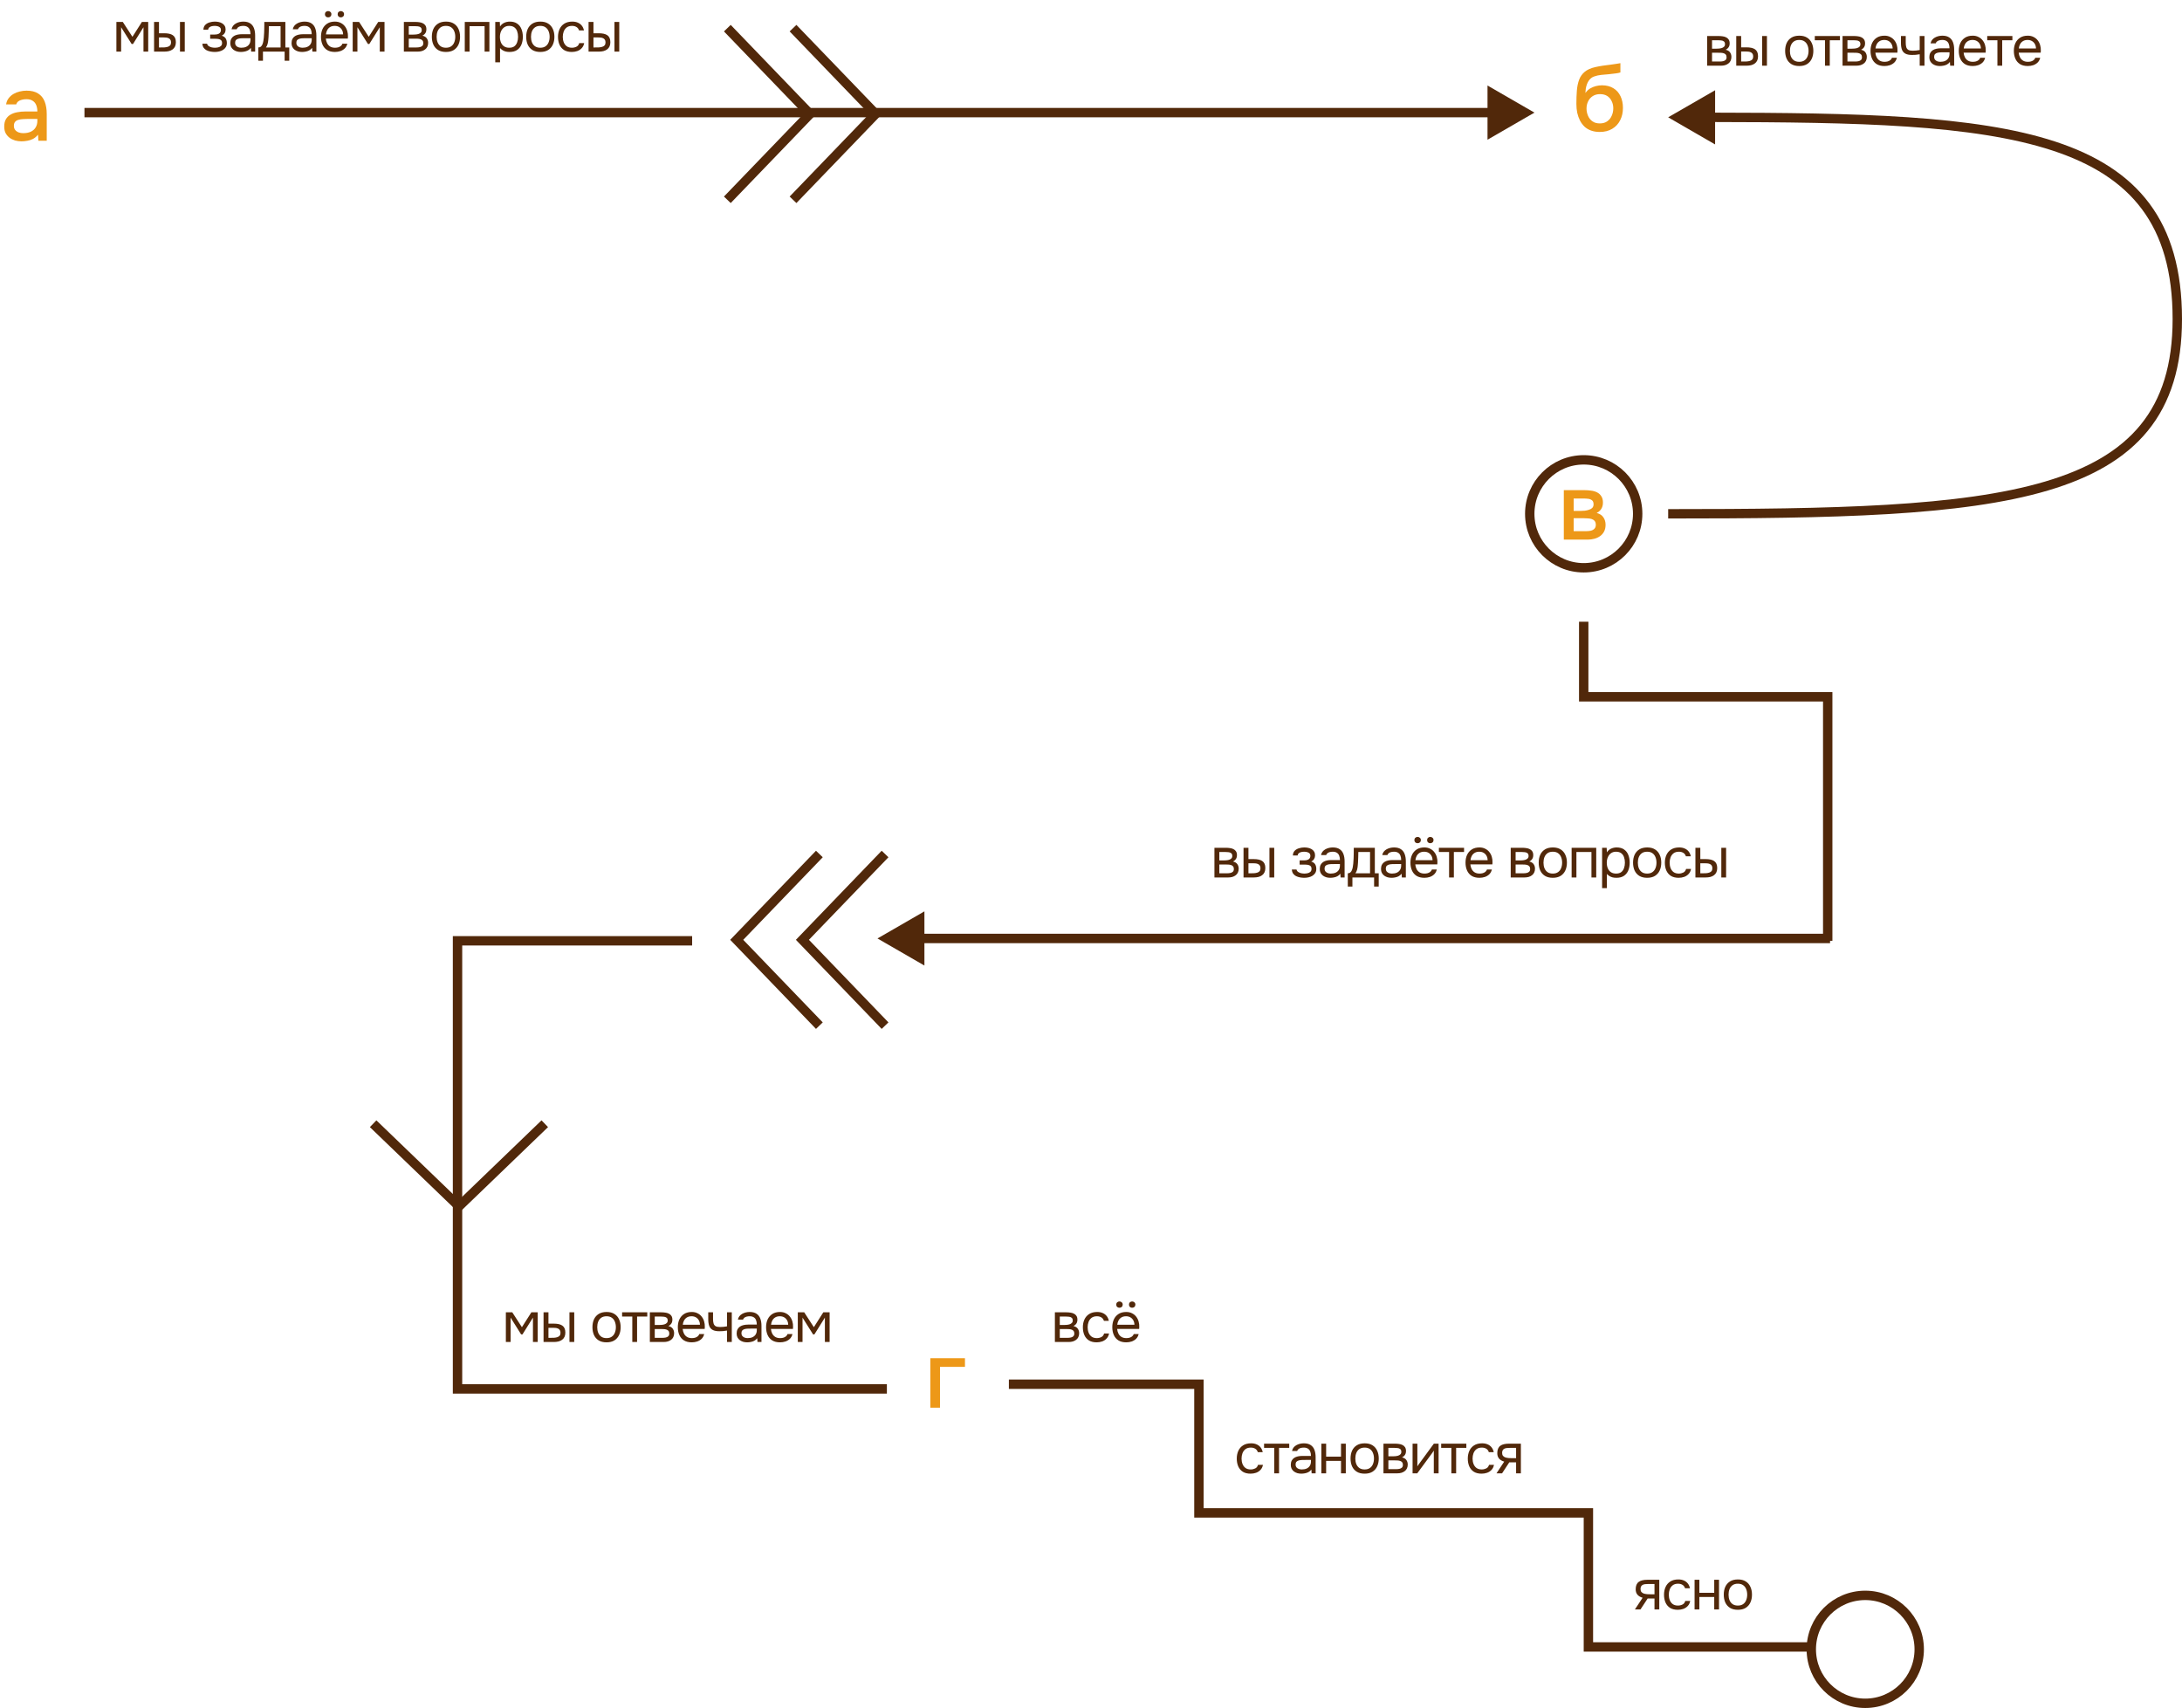 <?xml version="1.0" encoding="UTF-8"?> <svg xmlns="http://www.w3.org/2000/svg" width="465" height="364" viewBox="0 0 465 364" fill="none"><path d="M327 24L317 18.227L317 29.773L327 24ZM18 25L318 25L318 23L18 23L18 25Z" fill="#51280A"></path><path d="M187 200L197 205.774V194.226L187 200ZM390 199L196 199V201L390 201V199Z" fill="#51280A"></path><path d="M24.804 11V4.676H26.172L28.224 7.844L30.24 4.676H31.584V11H30.576V5.804L28.344 9.38H28.056L25.812 5.804V11H24.804ZM32.835 11V4.676H33.879V7.088H35.019C35.395 7.088 35.735 7.12 36.039 7.184C36.343 7.248 36.603 7.352 36.819 7.496C37.035 7.64 37.199 7.836 37.311 8.084C37.423 8.324 37.479 8.628 37.479 8.996C37.479 9.348 37.419 9.652 37.299 9.908C37.179 10.164 37.007 10.372 36.783 10.532C36.567 10.692 36.307 10.812 36.003 10.892C35.707 10.964 35.383 11 35.031 11H32.835ZM33.879 10.112H34.215C34.495 10.112 34.767 10.108 35.031 10.1C35.295 10.084 35.531 10.044 35.739 9.98C35.955 9.916 36.127 9.812 36.255 9.668C36.383 9.516 36.447 9.304 36.447 9.032C36.447 8.776 36.395 8.58 36.291 8.444C36.195 8.3 36.067 8.196 35.907 8.132C35.747 8.06 35.571 8.016 35.379 8C35.195 7.984 35.011 7.976 34.827 7.976H33.879V10.112ZM38.355 11V4.676H39.375V11H38.355ZM45.785 11.072C45.481 11.072 45.178 11.044 44.873 10.988C44.569 10.932 44.285 10.84 44.022 10.712C43.766 10.576 43.557 10.396 43.398 10.172C43.237 9.94 43.15 9.652 43.133 9.308H44.13C44.169 9.524 44.285 9.696 44.477 9.824C44.669 9.952 44.886 10.044 45.126 10.1C45.373 10.148 45.593 10.172 45.785 10.172C46.01 10.172 46.237 10.148 46.469 10.1C46.709 10.052 46.91 9.956 47.069 9.812C47.237 9.668 47.322 9.456 47.322 9.176C47.322 8.904 47.254 8.704 47.117 8.576C46.989 8.448 46.818 8.364 46.602 8.324C46.394 8.284 46.166 8.264 45.917 8.264H44.789V7.364H45.714C45.865 7.364 46.022 7.352 46.181 7.328C46.342 7.296 46.489 7.248 46.626 7.184C46.761 7.112 46.87 7.012 46.95 6.884C47.038 6.756 47.081 6.592 47.081 6.392C47.081 6.168 47.017 5.992 46.889 5.864C46.761 5.736 46.597 5.648 46.398 5.6C46.197 5.544 45.993 5.516 45.785 5.516C45.593 5.516 45.389 5.536 45.173 5.576C44.965 5.616 44.785 5.696 44.633 5.816C44.481 5.928 44.389 6.096 44.358 6.32H43.349C43.365 5.888 43.498 5.548 43.745 5.3C43.993 5.052 44.301 4.876 44.669 4.772C45.038 4.66 45.406 4.604 45.773 4.604C46.053 4.604 46.33 4.632 46.602 4.688C46.873 4.744 47.121 4.84 47.346 4.976C47.569 5.104 47.745 5.276 47.873 5.492C48.01 5.708 48.078 5.976 48.078 6.296C48.078 6.584 48.01 6.84 47.873 7.064C47.737 7.288 47.529 7.468 47.249 7.604C47.657 7.732 47.941 7.932 48.102 8.204C48.261 8.476 48.342 8.8 48.342 9.176C48.342 9.512 48.27 9.8 48.126 10.04C47.981 10.272 47.785 10.468 47.538 10.628C47.297 10.78 47.026 10.892 46.721 10.964C46.417 11.036 46.105 11.072 45.785 11.072ZM51.326 11.072C51.038 11.072 50.758 11.036 50.486 10.964C50.222 10.884 49.982 10.768 49.766 10.616C49.558 10.456 49.39 10.26 49.262 10.028C49.142 9.788 49.082 9.512 49.082 9.2C49.082 8.84 49.146 8.536 49.274 8.288C49.41 8.04 49.59 7.844 49.814 7.7C50.038 7.556 50.298 7.452 50.594 7.388C50.89 7.324 51.198 7.292 51.518 7.292H53.378C53.378 6.932 53.326 6.62 53.222 6.356C53.126 6.092 52.966 5.888 52.742 5.744C52.518 5.592 52.222 5.516 51.854 5.516C51.63 5.516 51.422 5.54 51.23 5.588C51.038 5.636 50.874 5.712 50.738 5.816C50.602 5.92 50.502 6.06 50.438 6.236H49.346C49.402 5.948 49.51 5.704 49.67 5.504C49.838 5.296 50.038 5.128 50.27 5C50.51 4.864 50.766 4.764 51.038 4.7C51.31 4.636 51.582 4.604 51.854 4.604C52.462 4.604 52.95 4.728 53.318 4.976C53.686 5.216 53.954 5.56 54.122 6.008C54.29 6.448 54.374 6.972 54.374 7.58V11H53.522L53.462 10.196C53.286 10.436 53.074 10.62 52.826 10.748C52.578 10.876 52.322 10.96 52.058 11C51.802 11.048 51.558 11.072 51.326 11.072ZM51.422 10.172C51.822 10.172 52.166 10.108 52.454 9.98C52.75 9.844 52.978 9.648 53.138 9.392C53.298 9.136 53.378 8.824 53.378 8.456V8.144H52.262C51.998 8.144 51.738 8.148 51.482 8.156C51.226 8.164 50.994 8.196 50.786 8.252C50.578 8.308 50.41 8.404 50.282 8.54C50.162 8.676 50.102 8.872 50.102 9.128C50.102 9.368 50.162 9.564 50.282 9.716C50.41 9.868 50.574 9.984 50.774 10.064C50.982 10.136 51.198 10.172 51.422 10.172ZM55.054 12.944V10.112C55.286 10.112 55.47 10.048 55.606 9.92C55.75 9.792 55.862 9.624 55.942 9.416C56.022 9.208 56.082 8.984 56.122 8.744C56.162 8.496 56.194 8.26 56.218 8.036C56.258 7.668 56.282 7.304 56.29 6.944C56.306 6.576 56.314 6.284 56.314 6.068C56.322 5.836 56.326 5.604 56.326 5.372C56.326 5.14 56.326 4.908 56.326 4.676H60.814V10.112H61.642V12.944H60.658V11H56.038V12.944H55.054ZM56.674 10.112H59.794V5.576H57.298C57.29 5.912 57.282 6.288 57.274 6.704C57.266 7.12 57.25 7.508 57.226 7.868C57.218 8.076 57.198 8.312 57.166 8.576C57.142 8.84 57.094 9.108 57.022 9.38C56.95 9.644 56.834 9.888 56.674 10.112ZM64.375 11.072C64.087 11.072 63.807 11.036 63.535 10.964C63.271 10.884 63.031 10.768 62.815 10.616C62.607 10.456 62.439 10.26 62.311 10.028C62.191 9.788 62.131 9.512 62.131 9.2C62.131 8.84 62.195 8.536 62.323 8.288C62.459 8.04 62.639 7.844 62.863 7.7C63.087 7.556 63.347 7.452 63.643 7.388C63.939 7.324 64.247 7.292 64.567 7.292H66.427C66.427 6.932 66.375 6.62 66.271 6.356C66.175 6.092 66.015 5.888 65.791 5.744C65.567 5.592 65.271 5.516 64.903 5.516C64.679 5.516 64.471 5.54 64.279 5.588C64.087 5.636 63.923 5.712 63.787 5.816C63.651 5.92 63.551 6.06 63.487 6.236H62.395C62.451 5.948 62.559 5.704 62.719 5.504C62.887 5.296 63.087 5.128 63.319 5C63.559 4.864 63.815 4.764 64.087 4.7C64.359 4.636 64.631 4.604 64.903 4.604C65.511 4.604 65.999 4.728 66.367 4.976C66.735 5.216 67.003 5.56 67.171 6.008C67.339 6.448 67.423 6.972 67.423 7.58V11H66.571L66.511 10.196C66.335 10.436 66.123 10.62 65.875 10.748C65.627 10.876 65.371 10.96 65.107 11C64.851 11.048 64.607 11.072 64.375 11.072ZM64.471 10.172C64.871 10.172 65.215 10.108 65.503 9.98C65.799 9.844 66.027 9.648 66.187 9.392C66.347 9.136 66.427 8.824 66.427 8.456V8.144H65.311C65.047 8.144 64.787 8.148 64.531 8.156C64.275 8.164 64.043 8.196 63.835 8.252C63.627 8.308 63.459 8.404 63.331 8.54C63.211 8.676 63.151 8.872 63.151 9.128C63.151 9.368 63.211 9.564 63.331 9.716C63.459 9.868 63.623 9.984 63.823 10.064C64.031 10.136 64.247 10.172 64.471 10.172ZM71.379 11.072C70.707 11.072 70.151 10.936 69.711 10.664C69.271 10.384 68.943 10 68.727 9.512C68.511 9.024 68.403 8.468 68.403 7.844C68.403 7.212 68.515 6.656 68.739 6.176C68.971 5.688 69.307 5.304 69.747 5.024C70.187 4.744 70.727 4.604 71.367 4.604C71.839 4.604 72.251 4.696 72.603 4.88C72.963 5.056 73.259 5.296 73.491 5.6C73.731 5.904 73.903 6.244 74.007 6.62C74.119 6.996 74.167 7.384 74.151 7.784C74.143 7.856 74.139 7.928 74.139 8C74.139 8.072 74.135 8.144 74.127 8.216H69.435C69.467 8.584 69.559 8.916 69.711 9.212C69.863 9.508 70.079 9.744 70.359 9.92C70.639 10.088 70.987 10.172 71.403 10.172C71.611 10.172 71.819 10.148 72.027 10.1C72.243 10.044 72.435 9.952 72.603 9.824C72.779 9.696 72.903 9.524 72.975 9.308H74.019C73.923 9.716 73.743 10.052 73.479 10.316C73.215 10.572 72.899 10.764 72.531 10.892C72.163 11.012 71.779 11.072 71.379 11.072ZM69.459 7.328H73.119C73.111 6.968 73.031 6.652 72.879 6.38C72.727 6.108 72.519 5.896 72.255 5.744C71.999 5.592 71.691 5.516 71.331 5.516C70.939 5.516 70.607 5.6 70.335 5.768C70.071 5.936 69.867 6.156 69.723 6.428C69.579 6.7 69.491 7 69.459 7.328ZM72.627 3.704C72.435 3.704 72.275 3.644 72.147 3.524C72.019 3.396 71.955 3.232 71.955 3.032C71.955 2.832 72.019 2.672 72.147 2.552C72.275 2.424 72.435 2.36 72.627 2.36C72.827 2.36 72.991 2.424 73.119 2.552C73.255 2.672 73.323 2.832 73.323 3.032C73.323 3.232 73.255 3.396 73.119 3.524C72.991 3.644 72.827 3.704 72.627 3.704ZM69.927 3.704C69.735 3.704 69.571 3.644 69.435 3.524C69.307 3.396 69.243 3.232 69.243 3.032C69.243 2.832 69.307 2.672 69.435 2.552C69.571 2.424 69.735 2.36 69.927 2.36C70.127 2.36 70.291 2.424 70.419 2.552C70.555 2.672 70.623 2.832 70.623 3.032C70.623 3.232 70.555 3.396 70.419 3.524C70.291 3.644 70.127 3.704 69.927 3.704ZM75.162 11V4.676H76.53L78.582 7.844L80.598 4.676H81.942V11H80.934V5.804L78.702 9.38H78.414L76.17 5.804V11H75.162ZM86.067 11V4.676H88.515C88.795 4.676 89.071 4.696 89.343 4.736C89.623 4.768 89.875 4.84 90.099 4.952C90.331 5.056 90.515 5.212 90.651 5.42C90.795 5.628 90.867 5.904 90.867 6.248C90.867 6.456 90.835 6.648 90.771 6.824C90.707 6.992 90.611 7.14 90.483 7.268C90.363 7.396 90.207 7.508 90.015 7.604C90.447 7.7 90.759 7.888 90.951 8.168C91.143 8.448 91.239 8.768 91.239 9.128C91.239 9.448 91.179 9.728 91.059 9.968C90.947 10.2 90.787 10.392 90.579 10.544C90.379 10.696 90.143 10.812 89.871 10.892C89.607 10.964 89.323 11 89.019 11H86.067ZM87.111 10.112H88.779C89.027 10.112 89.259 10.088 89.475 10.04C89.691 9.992 89.867 9.904 90.003 9.776C90.139 9.64 90.207 9.448 90.207 9.2C90.207 8.944 90.147 8.752 90.027 8.624C89.915 8.488 89.767 8.396 89.583 8.348C89.407 8.292 89.215 8.26 89.007 8.252C88.799 8.244 88.603 8.24 88.419 8.24H87.111V10.112ZM87.111 7.376H87.987C88.147 7.376 88.331 7.368 88.539 7.352C88.755 7.336 88.963 7.3 89.163 7.244C89.371 7.18 89.539 7.084 89.667 6.956C89.803 6.828 89.871 6.652 89.871 6.428C89.871 6.132 89.787 5.928 89.619 5.816C89.459 5.696 89.267 5.628 89.043 5.612C88.819 5.588 88.611 5.576 88.419 5.576H87.111V7.376ZM95.03 11.072C94.366 11.072 93.81 10.936 93.362 10.664C92.914 10.384 92.578 10 92.354 9.512C92.138 9.024 92.03 8.468 92.03 7.844C92.03 7.212 92.138 6.656 92.354 6.176C92.578 5.688 92.914 5.304 93.362 5.024C93.81 4.744 94.374 4.604 95.054 4.604C95.718 4.604 96.27 4.744 96.71 5.024C97.158 5.304 97.49 5.688 97.706 6.176C97.93 6.656 98.042 7.212 98.042 7.844C98.042 8.468 97.93 9.024 97.706 9.512C97.482 10 97.146 10.384 96.698 10.664C96.258 10.936 95.702 11.072 95.03 11.072ZM95.03 10.172C95.494 10.172 95.87 10.068 96.158 9.86C96.454 9.652 96.67 9.372 96.806 9.02C96.95 8.668 97.022 8.276 97.022 7.844C97.022 7.412 96.95 7.02 96.806 6.668C96.67 6.316 96.454 6.036 96.158 5.828C95.87 5.62 95.494 5.516 95.03 5.516C94.574 5.516 94.198 5.62 93.902 5.828C93.614 6.036 93.398 6.316 93.254 6.668C93.118 7.02 93.05 7.412 93.05 7.844C93.05 8.276 93.118 8.668 93.254 9.02C93.398 9.372 93.614 9.652 93.902 9.86C94.198 10.068 94.574 10.172 95.03 10.172ZM99.046 11V4.676H104.291V11H103.271V5.576H100.067V11H99.046ZM105.542 13.28V4.676H106.514L106.562 5.648C106.778 5.304 107.07 5.044 107.438 4.868C107.814 4.692 108.218 4.604 108.65 4.604C109.29 4.604 109.814 4.748 110.222 5.036C110.63 5.316 110.93 5.7 111.122 6.188C111.322 6.676 111.422 7.228 111.422 7.844C111.422 8.46 111.322 9.012 111.122 9.5C110.922 9.988 110.614 10.372 110.198 10.652C109.782 10.932 109.25 11.072 108.602 11.072C108.282 11.072 107.994 11.04 107.738 10.976C107.482 10.904 107.258 10.804 107.066 10.676C106.874 10.548 106.706 10.404 106.562 10.244V13.28H105.542ZM108.518 10.172C108.982 10.172 109.35 10.068 109.622 9.86C109.894 9.644 110.09 9.36 110.21 9.008C110.338 8.656 110.402 8.268 110.402 7.844C110.402 7.412 110.338 7.02 110.21 6.668C110.09 6.316 109.89 6.036 109.61 5.828C109.33 5.62 108.958 5.516 108.494 5.516C108.078 5.516 107.722 5.624 107.426 5.84C107.138 6.048 106.918 6.332 106.766 6.692C106.614 7.044 106.538 7.432 106.538 7.856C106.538 8.296 106.61 8.692 106.754 9.044C106.898 9.396 107.118 9.672 107.414 9.872C107.71 10.072 108.078 10.172 108.518 10.172ZM115.137 11.072C114.473 11.072 113.917 10.936 113.469 10.664C113.021 10.384 112.685 10 112.461 9.512C112.245 9.024 112.137 8.468 112.137 7.844C112.137 7.212 112.245 6.656 112.461 6.176C112.685 5.688 113.021 5.304 113.469 5.024C113.917 4.744 114.481 4.604 115.161 4.604C115.825 4.604 116.377 4.744 116.817 5.024C117.265 5.304 117.597 5.688 117.813 6.176C118.037 6.656 118.149 7.212 118.149 7.844C118.149 8.468 118.037 9.024 117.813 9.512C117.589 10 117.253 10.384 116.805 10.664C116.365 10.936 115.809 11.072 115.137 11.072ZM115.137 10.172C115.601 10.172 115.977 10.068 116.265 9.86C116.561 9.652 116.777 9.372 116.913 9.02C117.057 8.668 117.129 8.276 117.129 7.844C117.129 7.412 117.057 7.02 116.913 6.668C116.777 6.316 116.561 6.036 116.265 5.828C115.977 5.62 115.601 5.516 115.137 5.516C114.681 5.516 114.305 5.62 114.009 5.828C113.721 6.036 113.505 6.316 113.361 6.668C113.225 7.02 113.157 7.412 113.157 7.844C113.157 8.276 113.225 8.668 113.361 9.02C113.505 9.372 113.721 9.652 114.009 9.86C114.305 10.068 114.681 10.172 115.137 10.172ZM121.854 11.072C121.19 11.072 120.638 10.936 120.198 10.664C119.766 10.384 119.442 10 119.226 9.512C119.018 9.024 118.914 8.472 118.914 7.856C118.914 7.256 119.022 6.712 119.238 6.224C119.462 5.728 119.798 5.336 120.246 5.048C120.702 4.752 121.278 4.604 121.974 4.604C122.406 4.604 122.79 4.676 123.126 4.82C123.47 4.964 123.754 5.176 123.978 5.456C124.202 5.728 124.358 6.072 124.446 6.488H123.402C123.282 6.136 123.09 5.888 122.826 5.744C122.57 5.592 122.266 5.516 121.914 5.516C121.434 5.516 121.05 5.628 120.762 5.852C120.474 6.076 120.262 6.368 120.126 6.728C119.998 7.08 119.934 7.456 119.934 7.856C119.934 8.272 120.002 8.656 120.138 9.008C120.274 9.36 120.486 9.644 120.774 9.86C121.062 10.068 121.434 10.172 121.89 10.172C122.226 10.172 122.542 10.1 122.838 9.956C123.142 9.812 123.342 9.556 123.438 9.188H124.494C124.414 9.62 124.242 9.976 123.978 10.256C123.722 10.536 123.406 10.744 123.03 10.88C122.662 11.008 122.27 11.072 121.854 11.072ZM125.427 11V4.676H126.471V7.088H127.611C127.987 7.088 128.327 7.12 128.631 7.184C128.935 7.248 129.195 7.352 129.411 7.496C129.627 7.64 129.791 7.836 129.903 8.084C130.015 8.324 130.071 8.628 130.071 8.996C130.071 9.348 130.011 9.652 129.891 9.908C129.771 10.164 129.599 10.372 129.375 10.532C129.159 10.692 128.899 10.812 128.595 10.892C128.299 10.964 127.975 11 127.623 11H125.427ZM126.471 10.112H126.807C127.087 10.112 127.359 10.108 127.623 10.1C127.887 10.084 128.123 10.044 128.331 9.98C128.547 9.916 128.719 9.812 128.847 9.668C128.975 9.516 129.039 9.304 129.039 9.032C129.039 8.776 128.987 8.58 128.883 8.444C128.787 8.3 128.659 8.196 128.499 8.132C128.339 8.06 128.163 8.016 127.971 8C127.787 7.984 127.603 7.976 127.419 7.976H126.471V10.112ZM130.947 11V4.676H131.967V11H130.947Z" fill="#51280A"></path><path d="M363.804 14V7.676H366.252C366.532 7.676 366.808 7.696 367.08 7.736C367.36 7.768 367.612 7.84 367.836 7.952C368.068 8.056 368.252 8.212 368.388 8.42C368.532 8.628 368.604 8.904 368.604 9.248C368.604 9.456 368.572 9.648 368.508 9.824C368.444 9.992 368.348 10.14 368.22 10.268C368.1 10.396 367.944 10.508 367.752 10.604C368.184 10.7 368.496 10.888 368.688 11.168C368.88 11.448 368.976 11.768 368.976 12.128C368.976 12.448 368.916 12.728 368.796 12.968C368.684 13.2 368.524 13.392 368.316 13.544C368.116 13.696 367.88 13.812 367.608 13.892C367.344 13.964 367.06 14 366.756 14H363.804ZM364.848 13.112H366.516C366.764 13.112 366.996 13.088 367.212 13.04C367.428 12.992 367.604 12.904 367.74 12.776C367.876 12.64 367.944 12.448 367.944 12.2C367.944 11.944 367.884 11.752 367.764 11.624C367.652 11.488 367.504 11.396 367.32 11.348C367.144 11.292 366.952 11.26 366.744 11.252C366.536 11.244 366.34 11.24 366.156 11.24H364.848V13.112ZM364.848 10.376H365.724C365.884 10.376 366.068 10.368 366.276 10.352C366.492 10.336 366.7 10.3 366.9 10.244C367.108 10.18 367.276 10.084 367.404 9.956C367.54 9.828 367.608 9.652 367.608 9.428C367.608 9.132 367.524 8.928 367.356 8.816C367.196 8.696 367.004 8.628 366.78 8.612C366.556 8.588 366.348 8.576 366.156 8.576H364.848V10.376ZM370.006 14V7.676H371.051V10.088H372.191C372.566 10.088 372.906 10.12 373.211 10.184C373.515 10.248 373.775 10.352 373.991 10.496C374.207 10.64 374.371 10.836 374.483 11.084C374.595 11.324 374.651 11.628 374.651 11.996C374.651 12.348 374.591 12.652 374.47 12.908C374.351 13.164 374.179 13.372 373.955 13.532C373.739 13.692 373.479 13.812 373.175 13.892C372.878 13.964 372.554 14 372.202 14H370.006ZM371.051 13.112H371.387C371.666 13.112 371.938 13.108 372.202 13.1C372.467 13.084 372.703 13.044 372.911 12.98C373.127 12.916 373.299 12.812 373.427 12.668C373.555 12.516 373.619 12.304 373.619 12.032C373.619 11.776 373.567 11.58 373.463 11.444C373.367 11.3 373.239 11.196 373.079 11.132C372.918 11.06 372.742 11.016 372.551 11C372.367 10.984 372.183 10.976 371.998 10.976H371.051V13.112ZM375.526 14V7.676H376.547V14H375.526ZM383.425 14.072C382.761 14.072 382.205 13.936 381.757 13.664C381.309 13.384 380.973 13 380.749 12.512C380.533 12.024 380.425 11.468 380.425 10.844C380.425 10.212 380.533 9.656 380.749 9.176C380.973 8.688 381.309 8.304 381.757 8.024C382.205 7.744 382.769 7.604 383.449 7.604C384.113 7.604 384.665 7.744 385.105 8.024C385.553 8.304 385.885 8.688 386.101 9.176C386.325 9.656 386.437 10.212 386.437 10.844C386.437 11.468 386.325 12.024 386.101 12.512C385.877 13 385.541 13.384 385.093 13.664C384.653 13.936 384.097 14.072 383.425 14.072ZM383.425 13.172C383.889 13.172 384.265 13.068 384.553 12.86C384.849 12.652 385.065 12.372 385.201 12.02C385.345 11.668 385.417 11.276 385.417 10.844C385.417 10.412 385.345 10.02 385.201 9.668C385.065 9.316 384.849 9.036 384.553 8.828C384.265 8.62 383.889 8.516 383.425 8.516C382.969 8.516 382.593 8.62 382.297 8.828C382.009 9.036 381.793 9.316 381.649 9.668C381.513 10.02 381.445 10.412 381.445 10.844C381.445 11.276 381.513 11.668 381.649 12.02C381.793 12.372 382.009 12.652 382.297 12.86C382.593 13.068 382.969 13.172 383.425 13.172ZM388.918 14V8.576H386.746V7.676H392.11V8.576H389.938V14H388.918ZM392.66 14V7.676H395.108C395.388 7.676 395.664 7.696 395.936 7.736C396.216 7.768 396.468 7.84 396.692 7.952C396.924 8.056 397.108 8.212 397.244 8.42C397.388 8.628 397.46 8.904 397.46 9.248C397.46 9.456 397.428 9.648 397.364 9.824C397.3 9.992 397.204 10.14 397.076 10.268C396.956 10.396 396.8 10.508 396.608 10.604C397.04 10.7 397.352 10.888 397.544 11.168C397.736 11.448 397.832 11.768 397.832 12.128C397.832 12.448 397.772 12.728 397.652 12.968C397.54 13.2 397.38 13.392 397.172 13.544C396.972 13.696 396.736 13.812 396.464 13.892C396.2 13.964 395.916 14 395.612 14H392.66ZM393.704 13.112H395.372C395.62 13.112 395.852 13.088 396.068 13.04C396.284 12.992 396.46 12.904 396.596 12.776C396.732 12.64 396.8 12.448 396.8 12.2C396.8 11.944 396.74 11.752 396.62 11.624C396.508 11.488 396.36 11.396 396.176 11.348C396 11.292 395.808 11.26 395.6 11.252C395.392 11.244 395.196 11.24 395.012 11.24H393.704V13.112ZM393.704 10.376H394.58C394.74 10.376 394.924 10.368 395.132 10.352C395.348 10.336 395.556 10.3 395.756 10.244C395.964 10.18 396.132 10.084 396.26 9.956C396.396 9.828 396.464 9.652 396.464 9.428C396.464 9.132 396.38 8.928 396.212 8.816C396.052 8.696 395.86 8.628 395.636 8.612C395.412 8.588 395.204 8.576 395.012 8.576H393.704V10.376ZM401.599 14.072C400.927 14.072 400.371 13.936 399.931 13.664C399.491 13.384 399.163 13 398.947 12.512C398.731 12.024 398.623 11.468 398.623 10.844C398.623 10.212 398.735 9.656 398.959 9.176C399.191 8.688 399.527 8.304 399.967 8.024C400.407 7.744 400.947 7.604 401.587 7.604C402.059 7.604 402.471 7.696 402.823 7.88C403.183 8.056 403.479 8.296 403.711 8.6C403.951 8.904 404.123 9.244 404.227 9.62C404.339 9.996 404.387 10.384 404.371 10.784C404.363 10.856 404.359 10.928 404.359 11C404.359 11.072 404.355 11.144 404.347 11.216H399.655C399.687 11.584 399.779 11.916 399.931 12.212C400.083 12.508 400.299 12.744 400.579 12.92C400.859 13.088 401.207 13.172 401.623 13.172C401.831 13.172 402.039 13.148 402.247 13.1C402.463 13.044 402.655 12.952 402.823 12.824C402.999 12.696 403.123 12.524 403.195 12.308H404.239C404.143 12.716 403.963 13.052 403.699 13.316C403.435 13.572 403.119 13.764 402.751 13.892C402.383 14.012 401.999 14.072 401.599 14.072ZM399.679 10.328H403.339C403.331 9.968 403.251 9.652 403.099 9.38C402.947 9.108 402.739 8.896 402.475 8.744C402.219 8.592 401.911 8.516 401.551 8.516C401.159 8.516 400.827 8.6 400.555 8.768C400.291 8.936 400.087 9.156 399.943 9.428C399.799 9.7 399.711 10 399.679 10.328ZM409.102 14V11.564C408.798 11.62 408.502 11.66 408.214 11.684C407.934 11.7 407.682 11.708 407.458 11.708C406.866 11.708 406.398 11.616 406.054 11.432C405.71 11.248 405.466 10.968 405.322 10.592C405.178 10.208 405.106 9.732 405.106 9.164V7.676H406.126V9.092C406.126 9.46 406.162 9.772 406.234 10.028C406.306 10.284 406.446 10.48 406.654 10.616C406.862 10.744 407.174 10.808 407.59 10.808C407.83 10.808 408.082 10.796 408.346 10.772C408.618 10.748 408.87 10.712 409.102 10.664V7.676H410.122V14H409.102ZM413.401 14.072C413.113 14.072 412.833 14.036 412.561 13.964C412.297 13.884 412.057 13.768 411.841 13.616C411.633 13.456 411.465 13.26 411.337 13.028C411.217 12.788 411.157 12.512 411.157 12.2C411.157 11.84 411.221 11.536 411.349 11.288C411.485 11.04 411.665 10.844 411.889 10.7C412.113 10.556 412.373 10.452 412.669 10.388C412.965 10.324 413.273 10.292 413.593 10.292H415.453C415.453 9.932 415.401 9.62 415.297 9.356C415.201 9.092 415.041 8.888 414.817 8.744C414.593 8.592 414.297 8.516 413.929 8.516C413.705 8.516 413.497 8.54 413.305 8.588C413.113 8.636 412.949 8.712 412.813 8.816C412.677 8.92 412.577 9.06 412.513 9.236H411.421C411.477 8.948 411.585 8.704 411.745 8.504C411.913 8.296 412.113 8.128 412.345 8C412.585 7.864 412.841 7.764 413.113 7.7C413.385 7.636 413.657 7.604 413.929 7.604C414.537 7.604 415.025 7.728 415.393 7.976C415.761 8.216 416.029 8.56 416.197 9.008C416.365 9.448 416.449 9.972 416.449 10.58V14H415.597L415.537 13.196C415.361 13.436 415.149 13.62 414.901 13.748C414.653 13.876 414.397 13.96 414.133 14C413.877 14.048 413.633 14.072 413.401 14.072ZM413.497 13.172C413.897 13.172 414.241 13.108 414.529 12.98C414.825 12.844 415.053 12.648 415.213 12.392C415.373 12.136 415.453 11.824 415.453 11.456V11.144H414.337C414.073 11.144 413.813 11.148 413.557 11.156C413.301 11.164 413.069 11.196 412.861 11.252C412.653 11.308 412.485 11.404 412.357 11.54C412.237 11.676 412.177 11.872 412.177 12.128C412.177 12.368 412.237 12.564 412.357 12.716C412.485 12.868 412.649 12.984 412.849 13.064C413.057 13.136 413.273 13.172 413.497 13.172ZM420.405 14.072C419.733 14.072 419.177 13.936 418.737 13.664C418.297 13.384 417.969 13 417.753 12.512C417.537 12.024 417.429 11.468 417.429 10.844C417.429 10.212 417.541 9.656 417.765 9.176C417.997 8.688 418.333 8.304 418.773 8.024C419.213 7.744 419.753 7.604 420.393 7.604C420.865 7.604 421.277 7.696 421.629 7.88C421.989 8.056 422.285 8.296 422.517 8.6C422.757 8.904 422.929 9.244 423.033 9.62C423.145 9.996 423.193 10.384 423.177 10.784C423.169 10.856 423.165 10.928 423.165 11C423.165 11.072 423.161 11.144 423.153 11.216H418.461C418.493 11.584 418.585 11.916 418.737 12.212C418.889 12.508 419.105 12.744 419.385 12.92C419.665 13.088 420.013 13.172 420.429 13.172C420.637 13.172 420.845 13.148 421.053 13.1C421.269 13.044 421.461 12.952 421.629 12.824C421.805 12.696 421.929 12.524 422.001 12.308H423.045C422.949 12.716 422.769 13.052 422.505 13.316C422.241 13.572 421.925 13.764 421.557 13.892C421.189 14.012 420.805 14.072 420.405 14.072ZM418.485 10.328H422.145C422.137 9.968 422.057 9.652 421.905 9.38C421.753 9.108 421.545 8.896 421.281 8.744C421.025 8.592 420.717 8.516 420.357 8.516C419.965 8.516 419.633 8.6 419.361 8.768C419.097 8.936 418.893 9.156 418.749 9.428C418.605 9.7 418.517 10 418.485 10.328ZM425.664 14V8.576H423.492V7.676H428.856V8.576H426.684V14H425.664ZM432.143 14.072C431.471 14.072 430.915 13.936 430.475 13.664C430.035 13.384 429.707 13 429.491 12.512C429.275 12.024 429.167 11.468 429.167 10.844C429.167 10.212 429.279 9.656 429.503 9.176C429.735 8.688 430.071 8.304 430.511 8.024C430.951 7.744 431.491 7.604 432.131 7.604C432.603 7.604 433.015 7.696 433.367 7.88C433.727 8.056 434.023 8.296 434.255 8.6C434.495 8.904 434.667 9.244 434.771 9.62C434.883 9.996 434.931 10.384 434.915 10.784C434.907 10.856 434.903 10.928 434.903 11C434.903 11.072 434.899 11.144 434.891 11.216H430.199C430.231 11.584 430.323 11.916 430.475 12.212C430.627 12.508 430.843 12.744 431.123 12.92C431.403 13.088 431.751 13.172 432.167 13.172C432.375 13.172 432.583 13.148 432.791 13.1C433.007 13.044 433.199 12.952 433.367 12.824C433.543 12.696 433.667 12.524 433.739 12.308H434.783C434.687 12.716 434.507 13.052 434.243 13.316C433.979 13.572 433.663 13.764 433.295 13.892C432.927 14.012 432.543 14.072 432.143 14.072ZM430.223 10.328H433.883C433.875 9.968 433.795 9.652 433.643 9.38C433.491 9.108 433.283 8.896 433.019 8.744C432.763 8.592 432.455 8.516 432.095 8.516C431.703 8.516 431.371 8.6 431.099 8.768C430.835 8.936 430.631 9.156 430.487 9.428C430.343 9.7 430.255 10 430.223 10.328Z" fill="#51280A"></path><path d="M258.804 187V180.676H261.252C261.532 180.676 261.808 180.696 262.08 180.736C262.36 180.768 262.612 180.84 262.836 180.952C263.068 181.056 263.252 181.212 263.388 181.42C263.532 181.628 263.604 181.904 263.604 182.248C263.604 182.456 263.572 182.648 263.508 182.824C263.444 182.992 263.348 183.14 263.22 183.268C263.1 183.396 262.944 183.508 262.752 183.604C263.184 183.7 263.496 183.888 263.688 184.168C263.88 184.448 263.976 184.768 263.976 185.128C263.976 185.448 263.916 185.728 263.796 185.968C263.684 186.2 263.524 186.392 263.316 186.544C263.116 186.696 262.88 186.812 262.608 186.892C262.344 186.964 262.06 187 261.756 187H258.804ZM259.848 186.112H261.516C261.764 186.112 261.996 186.088 262.212 186.04C262.428 185.992 262.604 185.904 262.74 185.776C262.876 185.64 262.944 185.448 262.944 185.2C262.944 184.944 262.884 184.752 262.764 184.624C262.652 184.488 262.504 184.396 262.32 184.348C262.144 184.292 261.952 184.26 261.744 184.252C261.536 184.244 261.34 184.24 261.156 184.24H259.848V186.112ZM259.848 183.376H260.724C260.884 183.376 261.068 183.368 261.276 183.352C261.492 183.336 261.7 183.3 261.9 183.244C262.108 183.18 262.276 183.084 262.404 182.956C262.54 182.828 262.608 182.652 262.608 182.428C262.608 182.132 262.524 181.928 262.356 181.816C262.196 181.696 262.004 181.628 261.78 181.612C261.556 181.588 261.348 181.576 261.156 181.576H259.848V183.376ZM265.006 187V180.676H266.051V183.088H267.191C267.566 183.088 267.906 183.12 268.211 183.184C268.515 183.248 268.775 183.352 268.991 183.496C269.207 183.64 269.371 183.836 269.483 184.084C269.595 184.324 269.651 184.628 269.651 184.996C269.651 185.348 269.591 185.652 269.47 185.908C269.351 186.164 269.179 186.372 268.955 186.532C268.739 186.692 268.479 186.812 268.175 186.892C267.878 186.964 267.554 187 267.202 187H265.006ZM266.051 186.112H266.387C266.666 186.112 266.938 186.108 267.202 186.1C267.467 186.084 267.703 186.044 267.911 185.98C268.127 185.916 268.299 185.812 268.427 185.668C268.555 185.516 268.619 185.304 268.619 185.032C268.619 184.776 268.567 184.58 268.463 184.444C268.367 184.3 268.239 184.196 268.079 184.132C267.918 184.06 267.742 184.016 267.551 184C267.367 183.984 267.183 183.976 266.998 183.976H266.051V186.112ZM270.526 187V180.676H271.547V187H270.526ZM277.957 187.072C277.653 187.072 277.349 187.044 277.045 186.988C276.741 186.932 276.457 186.84 276.193 186.712C275.937 186.576 275.729 186.396 275.569 186.172C275.409 185.94 275.321 185.652 275.305 185.308H276.301C276.341 185.524 276.457 185.696 276.649 185.824C276.841 185.952 277.057 186.044 277.297 186.1C277.545 186.148 277.765 186.172 277.957 186.172C278.181 186.172 278.409 186.148 278.641 186.1C278.881 186.052 279.081 185.956 279.241 185.812C279.409 185.668 279.493 185.456 279.493 185.176C279.493 184.904 279.425 184.704 279.289 184.576C279.161 184.448 278.989 184.364 278.773 184.324C278.565 184.284 278.337 184.264 278.089 184.264H276.961V183.364H277.885C278.037 183.364 278.193 183.352 278.353 183.328C278.513 183.296 278.661 183.248 278.797 183.184C278.933 183.112 279.041 183.012 279.121 182.884C279.209 182.756 279.253 182.592 279.253 182.392C279.253 182.168 279.189 181.992 279.061 181.864C278.933 181.736 278.769 181.648 278.569 181.6C278.369 181.544 278.165 181.516 277.957 181.516C277.765 181.516 277.561 181.536 277.345 181.576C277.137 181.616 276.957 181.696 276.805 181.816C276.653 181.928 276.561 182.096 276.529 182.32H275.521C275.537 181.888 275.669 181.548 275.917 181.3C276.165 181.052 276.473 180.876 276.841 180.772C277.209 180.66 277.577 180.604 277.945 180.604C278.225 180.604 278.501 180.632 278.773 180.688C279.045 180.744 279.293 180.84 279.517 180.976C279.741 181.104 279.917 181.276 280.045 181.492C280.181 181.708 280.249 181.976 280.249 182.296C280.249 182.584 280.181 182.84 280.045 183.064C279.909 183.288 279.701 183.468 279.421 183.604C279.829 183.732 280.113 183.932 280.273 184.204C280.433 184.476 280.513 184.8 280.513 185.176C280.513 185.512 280.441 185.8 280.297 186.04C280.153 186.272 279.957 186.468 279.709 186.628C279.469 186.78 279.197 186.892 278.893 186.964C278.589 187.036 278.277 187.072 277.957 187.072ZM283.497 187.072C283.209 187.072 282.929 187.036 282.657 186.964C282.393 186.884 282.153 186.768 281.937 186.616C281.729 186.456 281.561 186.26 281.433 186.028C281.313 185.788 281.253 185.512 281.253 185.2C281.253 184.84 281.317 184.536 281.445 184.288C281.581 184.04 281.761 183.844 281.985 183.7C282.209 183.556 282.469 183.452 282.765 183.388C283.061 183.324 283.369 183.292 283.689 183.292H285.549C285.549 182.932 285.497 182.62 285.393 182.356C285.297 182.092 285.137 181.888 284.913 181.744C284.689 181.592 284.393 181.516 284.025 181.516C283.801 181.516 283.593 181.54 283.401 181.588C283.209 181.636 283.045 181.712 282.909 181.816C282.773 181.92 282.673 182.06 282.609 182.236H281.517C281.573 181.948 281.681 181.704 281.841 181.504C282.009 181.296 282.209 181.128 282.441 181C282.681 180.864 282.937 180.764 283.209 180.7C283.481 180.636 283.753 180.604 284.025 180.604C284.633 180.604 285.121 180.728 285.489 180.976C285.857 181.216 286.125 181.56 286.293 182.008C286.461 182.448 286.545 182.972 286.545 183.58V187H285.693L285.633 186.196C285.457 186.436 285.245 186.62 284.997 186.748C284.749 186.876 284.493 186.96 284.229 187C283.973 187.048 283.729 187.072 283.497 187.072ZM283.593 186.172C283.993 186.172 284.337 186.108 284.625 185.98C284.921 185.844 285.149 185.648 285.309 185.392C285.469 185.136 285.549 184.824 285.549 184.456V184.144H284.433C284.169 184.144 283.909 184.148 283.653 184.156C283.397 184.164 283.165 184.196 282.957 184.252C282.749 184.308 282.581 184.404 282.453 184.54C282.333 184.676 282.273 184.872 282.273 185.128C282.273 185.368 282.333 185.564 282.453 185.716C282.581 185.868 282.745 185.984 282.945 186.064C283.153 186.136 283.369 186.172 283.593 186.172ZM287.226 188.944V186.112C287.458 186.112 287.642 186.048 287.778 185.92C287.922 185.792 288.034 185.624 288.114 185.416C288.194 185.208 288.254 184.984 288.294 184.744C288.334 184.496 288.366 184.26 288.39 184.036C288.43 183.668 288.454 183.304 288.462 182.944C288.478 182.576 288.486 182.284 288.486 182.068C288.494 181.836 288.498 181.604 288.498 181.372C288.498 181.14 288.498 180.908 288.498 180.676H292.986V186.112H293.814V188.944H292.83V187H288.21V188.944H287.226ZM288.846 186.112H291.966V181.576H289.47C289.462 181.912 289.454 182.288 289.446 182.704C289.438 183.12 289.422 183.508 289.398 183.868C289.39 184.076 289.37 184.312 289.338 184.576C289.314 184.84 289.266 185.108 289.194 185.38C289.122 185.644 289.006 185.888 288.846 186.112ZM296.547 187.072C296.259 187.072 295.979 187.036 295.707 186.964C295.443 186.884 295.203 186.768 294.987 186.616C294.779 186.456 294.611 186.26 294.483 186.028C294.363 185.788 294.303 185.512 294.303 185.2C294.303 184.84 294.367 184.536 294.495 184.288C294.631 184.04 294.811 183.844 295.035 183.7C295.259 183.556 295.519 183.452 295.815 183.388C296.111 183.324 296.419 183.292 296.739 183.292H298.599C298.599 182.932 298.547 182.62 298.443 182.356C298.347 182.092 298.187 181.888 297.963 181.744C297.739 181.592 297.443 181.516 297.075 181.516C296.851 181.516 296.643 181.54 296.451 181.588C296.259 181.636 296.095 181.712 295.959 181.816C295.823 181.92 295.723 182.06 295.659 182.236H294.567C294.623 181.948 294.731 181.704 294.891 181.504C295.059 181.296 295.259 181.128 295.491 181C295.731 180.864 295.987 180.764 296.259 180.7C296.531 180.636 296.803 180.604 297.075 180.604C297.683 180.604 298.171 180.728 298.539 180.976C298.907 181.216 299.175 181.56 299.343 182.008C299.511 182.448 299.595 182.972 299.595 183.58V187H298.743L298.683 186.196C298.507 186.436 298.295 186.62 298.047 186.748C297.799 186.876 297.543 186.96 297.279 187C297.023 187.048 296.779 187.072 296.547 187.072ZM296.643 186.172C297.043 186.172 297.387 186.108 297.675 185.98C297.971 185.844 298.199 185.648 298.359 185.392C298.519 185.136 298.599 184.824 298.599 184.456V184.144H297.483C297.219 184.144 296.959 184.148 296.703 184.156C296.447 184.164 296.215 184.196 296.007 184.252C295.799 184.308 295.631 184.404 295.503 184.54C295.383 184.676 295.323 184.872 295.323 185.128C295.323 185.368 295.383 185.564 295.503 185.716C295.631 185.868 295.795 185.984 295.995 186.064C296.203 186.136 296.419 186.172 296.643 186.172ZM303.551 187.072C302.879 187.072 302.323 186.936 301.883 186.664C301.443 186.384 301.115 186 300.899 185.512C300.683 185.024 300.575 184.468 300.575 183.844C300.575 183.212 300.687 182.656 300.911 182.176C301.143 181.688 301.479 181.304 301.919 181.024C302.359 180.744 302.899 180.604 303.539 180.604C304.011 180.604 304.423 180.696 304.775 180.88C305.135 181.056 305.431 181.296 305.663 181.6C305.903 181.904 306.075 182.244 306.179 182.62C306.291 182.996 306.339 183.384 306.323 183.784C306.315 183.856 306.311 183.928 306.311 184C306.311 184.072 306.307 184.144 306.299 184.216H301.607C301.639 184.584 301.731 184.916 301.883 185.212C302.035 185.508 302.251 185.744 302.531 185.92C302.811 186.088 303.159 186.172 303.575 186.172C303.783 186.172 303.991 186.148 304.199 186.1C304.415 186.044 304.607 185.952 304.775 185.824C304.951 185.696 305.075 185.524 305.147 185.308H306.191C306.095 185.716 305.915 186.052 305.651 186.316C305.387 186.572 305.071 186.764 304.703 186.892C304.335 187.012 303.951 187.072 303.551 187.072ZM301.631 183.328H305.291C305.283 182.968 305.203 182.652 305.051 182.38C304.899 182.108 304.691 181.896 304.427 181.744C304.171 181.592 303.863 181.516 303.503 181.516C303.111 181.516 302.779 181.6 302.507 181.768C302.243 181.936 302.039 182.156 301.895 182.428C301.751 182.7 301.663 183 301.631 183.328ZM304.799 179.704C304.607 179.704 304.447 179.644 304.319 179.524C304.191 179.396 304.127 179.232 304.127 179.032C304.127 178.832 304.191 178.672 304.319 178.552C304.447 178.424 304.607 178.36 304.799 178.36C304.999 178.36 305.163 178.424 305.291 178.552C305.427 178.672 305.495 178.832 305.495 179.032C305.495 179.232 305.427 179.396 305.291 179.524C305.163 179.644 304.999 179.704 304.799 179.704ZM302.099 179.704C301.907 179.704 301.743 179.644 301.607 179.524C301.479 179.396 301.415 179.232 301.415 179.032C301.415 178.832 301.479 178.672 301.607 178.552C301.743 178.424 301.907 178.36 302.099 178.36C302.299 178.36 302.463 178.424 302.591 178.552C302.727 178.672 302.795 178.832 302.795 179.032C302.795 179.232 302.727 179.396 302.591 179.524C302.463 179.644 302.299 179.704 302.099 179.704ZM308.81 187V181.576H306.638V180.676H312.002V181.576H309.83V187H308.81ZM315.288 187.072C314.616 187.072 314.06 186.936 313.62 186.664C313.18 186.384 312.852 186 312.636 185.512C312.42 185.024 312.312 184.468 312.312 183.844C312.312 183.212 312.424 182.656 312.648 182.176C312.88 181.688 313.216 181.304 313.656 181.024C314.096 180.744 314.636 180.604 315.276 180.604C315.748 180.604 316.16 180.696 316.512 180.88C316.872 181.056 317.168 181.296 317.4 181.6C317.64 181.904 317.812 182.244 317.916 182.62C318.028 182.996 318.076 183.384 318.06 183.784C318.052 183.856 318.048 183.928 318.048 184C318.048 184.072 318.044 184.144 318.036 184.216H313.344C313.376 184.584 313.468 184.916 313.62 185.212C313.772 185.508 313.988 185.744 314.268 185.92C314.548 186.088 314.896 186.172 315.312 186.172C315.52 186.172 315.728 186.148 315.936 186.1C316.152 186.044 316.344 185.952 316.512 185.824C316.688 185.696 316.812 185.524 316.884 185.308H317.928C317.832 185.716 317.652 186.052 317.388 186.316C317.124 186.572 316.808 186.764 316.44 186.892C316.072 187.012 315.688 187.072 315.288 187.072ZM313.368 183.328H317.028C317.02 182.968 316.94 182.652 316.788 182.38C316.636 182.108 316.428 181.896 316.164 181.744C315.908 181.592 315.6 181.516 315.24 181.516C314.848 181.516 314.516 181.6 314.244 181.768C313.98 181.936 313.776 182.156 313.632 182.428C313.488 182.7 313.4 183 313.368 183.328ZM321.946 187V180.676H324.394C324.674 180.676 324.95 180.696 325.222 180.736C325.502 180.768 325.754 180.84 325.978 180.952C326.21 181.056 326.394 181.212 326.53 181.42C326.674 181.628 326.746 181.904 326.746 182.248C326.746 182.456 326.714 182.648 326.65 182.824C326.586 182.992 326.49 183.14 326.362 183.268C326.242 183.396 326.086 183.508 325.894 183.604C326.326 183.7 326.638 183.888 326.83 184.168C327.022 184.448 327.118 184.768 327.118 185.128C327.118 185.448 327.058 185.728 326.938 185.968C326.826 186.2 326.666 186.392 326.458 186.544C326.258 186.696 326.022 186.812 325.75 186.892C325.486 186.964 325.202 187 324.898 187H321.946ZM322.99 186.112H324.658C324.906 186.112 325.138 186.088 325.354 186.04C325.57 185.992 325.746 185.904 325.882 185.776C326.018 185.64 326.086 185.448 326.086 185.2C326.086 184.944 326.026 184.752 325.906 184.624C325.794 184.488 325.646 184.396 325.462 184.348C325.286 184.292 325.094 184.26 324.886 184.252C324.678 184.244 324.482 184.24 324.298 184.24H322.99V186.112ZM322.99 183.376H323.866C324.026 183.376 324.21 183.368 324.418 183.352C324.634 183.336 324.842 183.3 325.042 183.244C325.25 183.18 325.418 183.084 325.546 182.956C325.682 182.828 325.75 182.652 325.75 182.428C325.75 182.132 325.666 181.928 325.498 181.816C325.338 181.696 325.146 181.628 324.922 181.612C324.698 181.588 324.49 181.576 324.298 181.576H322.99V183.376ZM330.908 187.072C330.244 187.072 329.688 186.936 329.24 186.664C328.792 186.384 328.456 186 328.232 185.512C328.016 185.024 327.908 184.468 327.908 183.844C327.908 183.212 328.016 182.656 328.232 182.176C328.456 181.688 328.792 181.304 329.24 181.024C329.688 180.744 330.252 180.604 330.932 180.604C331.596 180.604 332.148 180.744 332.588 181.024C333.036 181.304 333.368 181.688 333.584 182.176C333.808 182.656 333.92 183.212 333.92 183.844C333.92 184.468 333.808 185.024 333.584 185.512C333.36 186 333.024 186.384 332.576 186.664C332.136 186.936 331.58 187.072 330.908 187.072ZM330.908 186.172C331.372 186.172 331.748 186.068 332.036 185.86C332.332 185.652 332.548 185.372 332.684 185.02C332.828 184.668 332.9 184.276 332.9 183.844C332.9 183.412 332.828 183.02 332.684 182.668C332.548 182.316 332.332 182.036 332.036 181.828C331.748 181.62 331.372 181.516 330.908 181.516C330.452 181.516 330.076 181.62 329.78 181.828C329.492 182.036 329.276 182.316 329.132 182.668C328.996 183.02 328.928 183.412 328.928 183.844C328.928 184.276 328.996 184.668 329.132 185.02C329.276 185.372 329.492 185.652 329.78 185.86C330.076 186.068 330.452 186.172 330.908 186.172ZM334.925 187V180.676H340.169V187H339.149V181.576H335.945V187H334.925ZM341.42 189.28V180.676H342.392L342.44 181.648C342.656 181.304 342.948 181.044 343.316 180.868C343.692 180.692 344.096 180.604 344.528 180.604C345.168 180.604 345.692 180.748 346.1 181.036C346.508 181.316 346.808 181.7 347 182.188C347.2 182.676 347.3 183.228 347.3 183.844C347.3 184.46 347.2 185.012 347 185.5C346.8 185.988 346.492 186.372 346.076 186.652C345.66 186.932 345.128 187.072 344.48 187.072C344.16 187.072 343.872 187.04 343.616 186.976C343.36 186.904 343.136 186.804 342.944 186.676C342.752 186.548 342.584 186.404 342.44 186.244V189.28H341.42ZM344.396 186.172C344.86 186.172 345.228 186.068 345.5 185.86C345.772 185.644 345.968 185.36 346.088 185.008C346.216 184.656 346.28 184.268 346.28 183.844C346.28 183.412 346.216 183.02 346.088 182.668C345.968 182.316 345.768 182.036 345.488 181.828C345.208 181.62 344.836 181.516 344.372 181.516C343.956 181.516 343.6 181.624 343.304 181.84C343.016 182.048 342.796 182.332 342.644 182.692C342.492 183.044 342.416 183.432 342.416 183.856C342.416 184.296 342.488 184.692 342.632 185.044C342.776 185.396 342.996 185.672 343.292 185.872C343.588 186.072 343.956 186.172 344.396 186.172ZM351.016 187.072C350.352 187.072 349.796 186.936 349.348 186.664C348.9 186.384 348.564 186 348.34 185.512C348.124 185.024 348.016 184.468 348.016 183.844C348.016 183.212 348.124 182.656 348.34 182.176C348.564 181.688 348.9 181.304 349.348 181.024C349.796 180.744 350.36 180.604 351.04 180.604C351.704 180.604 352.256 180.744 352.696 181.024C353.144 181.304 353.476 181.688 353.692 182.176C353.916 182.656 354.028 183.212 354.028 183.844C354.028 184.468 353.916 185.024 353.692 185.512C353.468 186 353.132 186.384 352.684 186.664C352.244 186.936 351.688 187.072 351.016 187.072ZM351.016 186.172C351.48 186.172 351.856 186.068 352.144 185.86C352.44 185.652 352.656 185.372 352.792 185.02C352.936 184.668 353.008 184.276 353.008 183.844C353.008 183.412 352.936 183.02 352.792 182.668C352.656 182.316 352.44 182.036 352.144 181.828C351.856 181.62 351.48 181.516 351.016 181.516C350.56 181.516 350.184 181.62 349.888 181.828C349.6 182.036 349.384 182.316 349.24 182.668C349.104 183.02 349.036 183.412 349.036 183.844C349.036 184.276 349.104 184.668 349.24 185.02C349.384 185.372 349.6 185.652 349.888 185.86C350.184 186.068 350.56 186.172 351.016 186.172ZM357.732 187.072C357.068 187.072 356.516 186.936 356.076 186.664C355.644 186.384 355.32 186 355.104 185.512C354.896 185.024 354.792 184.472 354.792 183.856C354.792 183.256 354.9 182.712 355.116 182.224C355.34 181.728 355.676 181.336 356.124 181.048C356.58 180.752 357.156 180.604 357.852 180.604C358.284 180.604 358.668 180.676 359.004 180.82C359.348 180.964 359.632 181.176 359.856 181.456C360.08 181.728 360.236 182.072 360.324 182.488H359.28C359.16 182.136 358.968 181.888 358.704 181.744C358.448 181.592 358.144 181.516 357.792 181.516C357.312 181.516 356.928 181.628 356.64 181.852C356.352 182.076 356.14 182.368 356.004 182.728C355.876 183.08 355.812 183.456 355.812 183.856C355.812 184.272 355.88 184.656 356.016 185.008C356.152 185.36 356.364 185.644 356.652 185.86C356.94 186.068 357.312 186.172 357.768 186.172C358.104 186.172 358.42 186.1 358.716 185.956C359.02 185.812 359.22 185.556 359.316 185.188H360.372C360.292 185.62 360.12 185.976 359.856 186.256C359.6 186.536 359.284 186.744 358.908 186.88C358.54 187.008 358.148 187.072 357.732 187.072ZM361.305 187V180.676H362.349V183.088H363.489C363.865 183.088 364.205 183.12 364.509 183.184C364.813 183.248 365.073 183.352 365.289 183.496C365.505 183.64 365.669 183.836 365.781 184.084C365.893 184.324 365.949 184.628 365.949 184.996C365.949 185.348 365.889 185.652 365.769 185.908C365.649 186.164 365.477 186.372 365.253 186.532C365.037 186.692 364.777 186.812 364.473 186.892C364.177 186.964 363.853 187 363.501 187H361.305ZM362.349 186.112H362.685C362.965 186.112 363.237 186.108 363.501 186.1C363.765 186.084 364.001 186.044 364.209 185.98C364.425 185.916 364.597 185.812 364.725 185.668C364.853 185.516 364.917 185.304 364.917 185.032C364.917 184.776 364.865 184.58 364.761 184.444C364.665 184.3 364.537 184.196 364.377 184.132C364.217 184.06 364.041 184.016 363.849 184C363.665 183.984 363.481 183.976 363.297 183.976H362.349V186.112ZM366.825 187V180.676H367.845V187H366.825Z" fill="#51280A"></path><path d="M107.804 286V279.676H109.172L111.224 282.844L113.24 279.676H114.584V286H113.576V280.804L111.344 284.38H111.056L108.812 280.804V286H107.804ZM115.835 286V279.676H116.879V282.088H118.019C118.395 282.088 118.735 282.12 119.039 282.184C119.343 282.248 119.603 282.352 119.819 282.496C120.035 282.64 120.199 282.836 120.311 283.084C120.423 283.324 120.479 283.628 120.479 283.996C120.479 284.348 120.419 284.652 120.299 284.908C120.179 285.164 120.007 285.372 119.783 285.532C119.567 285.692 119.307 285.812 119.003 285.892C118.707 285.964 118.383 286 118.031 286H115.835ZM116.879 285.112H117.215C117.495 285.112 117.767 285.108 118.031 285.1C118.295 285.084 118.531 285.044 118.739 284.98C118.955 284.916 119.127 284.812 119.255 284.668C119.383 284.516 119.447 284.304 119.447 284.032C119.447 283.776 119.395 283.58 119.291 283.444C119.195 283.3 119.067 283.196 118.907 283.132C118.747 283.06 118.571 283.016 118.379 283C118.195 282.984 118.011 282.976 117.827 282.976H116.879V285.112ZM121.355 286V279.676H122.375V286H121.355ZM129.254 286.072C128.59 286.072 128.034 285.936 127.586 285.664C127.138 285.384 126.802 285 126.578 284.512C126.362 284.024 126.254 283.468 126.254 282.844C126.254 282.212 126.362 281.656 126.578 281.176C126.802 280.688 127.138 280.304 127.586 280.024C128.034 279.744 128.598 279.604 129.278 279.604C129.942 279.604 130.494 279.744 130.934 280.024C131.382 280.304 131.714 280.688 131.93 281.176C132.154 281.656 132.266 282.212 132.266 282.844C132.266 283.468 132.154 284.024 131.93 284.512C131.706 285 131.37 285.384 130.922 285.664C130.482 285.936 129.926 286.072 129.254 286.072ZM129.254 285.172C129.718 285.172 130.094 285.068 130.382 284.86C130.678 284.652 130.894 284.372 131.03 284.02C131.174 283.668 131.246 283.276 131.246 282.844C131.246 282.412 131.174 282.02 131.03 281.668C130.894 281.316 130.678 281.036 130.382 280.828C130.094 280.62 129.718 280.516 129.254 280.516C128.798 280.516 128.422 280.62 128.126 280.828C127.838 281.036 127.622 281.316 127.478 281.668C127.342 282.02 127.274 282.412 127.274 282.844C127.274 283.276 127.342 283.668 127.478 284.02C127.622 284.372 127.838 284.652 128.126 284.86C128.422 285.068 128.798 285.172 129.254 285.172ZM134.746 286V280.576H132.574V279.676H137.938V280.576H135.766V286H134.746ZM138.488 286V279.676H140.936C141.216 279.676 141.492 279.696 141.764 279.736C142.044 279.768 142.296 279.84 142.52 279.952C142.752 280.056 142.936 280.212 143.072 280.42C143.216 280.628 143.288 280.904 143.288 281.248C143.288 281.456 143.256 281.648 143.192 281.824C143.128 281.992 143.032 282.14 142.904 282.268C142.784 282.396 142.628 282.508 142.436 282.604C142.868 282.7 143.18 282.888 143.372 283.168C143.564 283.448 143.66 283.768 143.66 284.128C143.66 284.448 143.6 284.728 143.48 284.968C143.368 285.2 143.208 285.392 143 285.544C142.8 285.696 142.564 285.812 142.292 285.892C142.028 285.964 141.744 286 141.44 286H138.488ZM139.532 285.112H141.2C141.448 285.112 141.68 285.088 141.896 285.04C142.112 284.992 142.288 284.904 142.424 284.776C142.56 284.64 142.628 284.448 142.628 284.2C142.628 283.944 142.568 283.752 142.448 283.624C142.336 283.488 142.188 283.396 142.004 283.348C141.828 283.292 141.636 283.26 141.428 283.252C141.22 283.244 141.024 283.24 140.84 283.24H139.532V285.112ZM139.532 282.376H140.408C140.568 282.376 140.752 282.368 140.96 282.352C141.176 282.336 141.384 282.3 141.584 282.244C141.792 282.18 141.96 282.084 142.088 281.956C142.224 281.828 142.292 281.652 142.292 281.428C142.292 281.132 142.208 280.928 142.04 280.816C141.88 280.696 141.688 280.628 141.464 280.612C141.24 280.588 141.032 280.576 140.84 280.576H139.532V282.376ZM147.427 286.072C146.755 286.072 146.199 285.936 145.759 285.664C145.319 285.384 144.991 285 144.775 284.512C144.559 284.024 144.451 283.468 144.451 282.844C144.451 282.212 144.563 281.656 144.787 281.176C145.019 280.688 145.355 280.304 145.795 280.024C146.235 279.744 146.775 279.604 147.415 279.604C147.887 279.604 148.299 279.696 148.651 279.88C149.011 280.056 149.307 280.296 149.539 280.6C149.779 280.904 149.951 281.244 150.055 281.62C150.167 281.996 150.215 282.384 150.199 282.784C150.191 282.856 150.187 282.928 150.187 283C150.187 283.072 150.183 283.144 150.175 283.216H145.483C145.515 283.584 145.607 283.916 145.759 284.212C145.911 284.508 146.127 284.744 146.407 284.92C146.687 285.088 147.035 285.172 147.451 285.172C147.659 285.172 147.867 285.148 148.075 285.1C148.291 285.044 148.483 284.952 148.651 284.824C148.827 284.696 148.951 284.524 149.023 284.308H150.067C149.971 284.716 149.791 285.052 149.527 285.316C149.263 285.572 148.947 285.764 148.579 285.892C148.211 286.012 147.827 286.072 147.427 286.072ZM145.507 282.328H149.167C149.159 281.968 149.079 281.652 148.927 281.38C148.775 281.108 148.567 280.896 148.303 280.744C148.047 280.592 147.739 280.516 147.379 280.516C146.987 280.516 146.655 280.6 146.383 280.768C146.119 280.936 145.915 281.156 145.771 281.428C145.627 281.7 145.539 282 145.507 282.328ZM154.93 286V283.564C154.626 283.62 154.33 283.66 154.042 283.684C153.762 283.7 153.51 283.708 153.286 283.708C152.694 283.708 152.226 283.616 151.882 283.432C151.538 283.248 151.294 282.968 151.15 282.592C151.006 282.208 150.934 281.732 150.934 281.164V279.676H151.954V281.092C151.954 281.46 151.99 281.772 152.062 282.028C152.134 282.284 152.274 282.48 152.482 282.616C152.69 282.744 153.002 282.808 153.418 282.808C153.658 282.808 153.91 282.796 154.174 282.772C154.446 282.748 154.698 282.712 154.93 282.664V279.676H155.95V286H154.93ZM159.229 286.072C158.941 286.072 158.661 286.036 158.389 285.964C158.125 285.884 157.885 285.768 157.669 285.616C157.461 285.456 157.293 285.26 157.165 285.028C157.045 284.788 156.985 284.512 156.985 284.2C156.985 283.84 157.049 283.536 157.177 283.288C157.313 283.04 157.493 282.844 157.717 282.7C157.941 282.556 158.201 282.452 158.497 282.388C158.793 282.324 159.101 282.292 159.421 282.292H161.281C161.281 281.932 161.229 281.62 161.125 281.356C161.029 281.092 160.869 280.888 160.645 280.744C160.421 280.592 160.125 280.516 159.757 280.516C159.533 280.516 159.325 280.54 159.133 280.588C158.941 280.636 158.777 280.712 158.641 280.816C158.505 280.92 158.405 281.06 158.341 281.236H157.249C157.305 280.948 157.413 280.704 157.573 280.504C157.741 280.296 157.941 280.128 158.173 280C158.413 279.864 158.669 279.764 158.941 279.7C159.213 279.636 159.485 279.604 159.757 279.604C160.365 279.604 160.853 279.728 161.221 279.976C161.589 280.216 161.857 280.56 162.025 281.008C162.193 281.448 162.277 281.972 162.277 282.58V286H161.425L161.365 285.196C161.189 285.436 160.977 285.62 160.729 285.748C160.481 285.876 160.225 285.96 159.961 286C159.705 286.048 159.461 286.072 159.229 286.072ZM159.325 285.172C159.725 285.172 160.069 285.108 160.357 284.98C160.653 284.844 160.881 284.648 161.041 284.392C161.201 284.136 161.281 283.824 161.281 283.456V283.144H160.165C159.901 283.144 159.641 283.148 159.385 283.156C159.129 283.164 158.897 283.196 158.689 283.252C158.481 283.308 158.313 283.404 158.185 283.54C158.065 283.676 158.005 283.872 158.005 284.128C158.005 284.368 158.065 284.564 158.185 284.716C158.313 284.868 158.477 284.984 158.677 285.064C158.885 285.136 159.101 285.172 159.325 285.172ZM166.234 286.072C165.562 286.072 165.006 285.936 164.566 285.664C164.126 285.384 163.798 285 163.582 284.512C163.366 284.024 163.258 283.468 163.258 282.844C163.258 282.212 163.37 281.656 163.594 281.176C163.826 280.688 164.162 280.304 164.602 280.024C165.042 279.744 165.582 279.604 166.222 279.604C166.694 279.604 167.106 279.696 167.458 279.88C167.818 280.056 168.114 280.296 168.346 280.6C168.586 280.904 168.758 281.244 168.862 281.62C168.974 281.996 169.022 282.384 169.006 282.784C168.998 282.856 168.994 282.928 168.994 283C168.994 283.072 168.99 283.144 168.982 283.216H164.29C164.322 283.584 164.414 283.916 164.566 284.212C164.718 284.508 164.934 284.744 165.214 284.92C165.494 285.088 165.842 285.172 166.258 285.172C166.466 285.172 166.674 285.148 166.882 285.1C167.098 285.044 167.29 284.952 167.458 284.824C167.634 284.696 167.758 284.524 167.83 284.308H168.874C168.778 284.716 168.598 285.052 168.334 285.316C168.07 285.572 167.754 285.764 167.386 285.892C167.018 286.012 166.634 286.072 166.234 286.072ZM164.314 282.328H167.974C167.966 281.968 167.886 281.652 167.734 281.38C167.582 281.108 167.374 280.896 167.11 280.744C166.854 280.592 166.546 280.516 166.186 280.516C165.794 280.516 165.462 280.6 165.19 280.768C164.926 280.936 164.722 281.156 164.578 281.428C164.434 281.7 164.346 282 164.314 282.328ZM170.017 286V279.676H171.385L173.437 282.844L175.453 279.676H176.797V286H175.789V280.804L173.557 284.38H173.269L171.025 280.804V286H170.017Z" fill="#51280A"></path><path d="M155 6L172.613 24.29L155 42.581" stroke="#51280A" stroke-width="2"></path><path d="M169 6L186.613 24.29L169 42.581" stroke="#51280A" stroke-width="2"></path><path d="M188.613 182L171 200.29L188.613 218.581" stroke="#51280A" stroke-width="2"></path><path d="M174.613 182L157 200.29L174.613 218.581" stroke="#51280A" stroke-width="2"></path><path d="M355.5 25L365.497 30.778L365.503 19.231L355.5 25ZM364.505 26.004C395.837 26.046 420.529 26.538 437.399 32.083C445.8 34.845 452.17 38.833 456.449 44.567C460.727 50.298 463 57.884 463 68H465C465 57.583 462.656 49.538 458.052 43.371C453.451 37.206 446.676 33.027 438.023 30.183C420.785 24.517 395.73 24.045 364.507 24.004L364.505 26.004ZM463 68C463 77.71 460.668 84.999 456.185 90.518C451.692 96.049 444.947 99.918 435.903 102.604C417.76 107.991 390.801 108.5 355.5 108.5V110.5C390.699 110.5 417.99 110.009 436.472 104.521C445.741 101.769 452.902 97.732 457.737 91.779C462.582 85.814 465 78.039 465 68H463ZM355.5 110.5H357V108.5H355.5V110.5Z" fill="#51280A"></path><path d="M340.92 28.12C340.227 28.12 339.607 28.02 339.06 27.82C338.513 27.62 338.047 27.34 337.66 26.98C337.273 26.607 336.953 26.173 336.7 25.68C336.447 25.173 336.253 24.627 336.12 24.04C336 23.44 335.94 22.807 335.94 22.14C335.94 21.127 335.973 20.187 336.04 19.32C336.107 18.453 336.267 17.68 336.52 17C336.773 16.32 337.173 15.753 337.72 15.3C338.267 14.847 339.013 14.513 339.96 14.3C340.493 14.18 341.027 14.08 341.56 14C342.107 13.92 342.667 13.847 343.24 13.78C343.56 13.727 343.84 13.687 344.08 13.66C344.32 13.62 344.54 13.587 344.74 13.56C344.953 13.52 345.147 13.487 345.32 13.46V15.44C345.187 15.493 345.033 15.533 344.86 15.56C344.7 15.587 344.533 15.613 344.36 15.64C344.187 15.667 344.013 15.687 343.84 15.7C343.667 15.713 343.493 15.733 343.32 15.76C343.147 15.773 342.98 15.793 342.82 15.82C342.313 15.86 341.787 15.907 341.24 15.96C340.707 16.013 340.2 16.127 339.72 16.3C339.253 16.46 338.867 16.767 338.56 17.22C338.413 17.433 338.287 17.687 338.18 17.98C338.073 18.273 337.993 18.58 337.94 18.9C337.9 19.22 337.873 19.527 337.86 19.82C338.14 19.42 338.473 19.1 338.86 18.86C339.26 18.62 339.68 18.447 340.12 18.34C340.56 18.233 340.98 18.18 341.38 18.18C342.34 18.18 343.153 18.387 343.82 18.8C344.487 19.2 344.993 19.767 345.34 20.5C345.687 21.22 345.86 22.053 345.86 23C345.86 23.987 345.66 24.867 345.26 25.64C344.873 26.413 344.307 27.02 343.56 27.46C342.827 27.9 341.947 28.12 340.92 28.12ZM340.94 26.3C341.567 26.3 342.087 26.153 342.5 25.86C342.927 25.567 343.247 25.173 343.46 24.68C343.687 24.187 343.8 23.653 343.8 23.08C343.8 22.52 343.687 22.013 343.46 21.56C343.247 21.093 342.933 20.727 342.52 20.46C342.107 20.193 341.593 20.06 340.98 20.06C340.38 20.06 339.86 20.2 339.42 20.48C338.993 20.76 338.667 21.133 338.44 21.6C338.213 22.067 338.1 22.573 338.1 23.12C338.1 23.667 338.207 24.187 338.42 24.68C338.633 25.173 338.947 25.567 339.36 25.86C339.773 26.153 340.3 26.3 340.94 26.3Z" fill="#ED9818"></path><path d="M4.58 30.12C4.113 30.12 3.66 30.06 3.22 29.94C2.78 29.807 2.387 29.613 2.04 29.36C1.693 29.093 1.413 28.767 1.2 28.38C1 27.98 0.9 27.513 0.9 26.98C0.9 26.34 1.02 25.813 1.26 25.4C1.513 24.973 1.847 24.647 2.26 24.42C2.673 24.18 3.147 24.013 3.68 23.92C4.227 23.813 4.793 23.76 5.38 23.76H7.96C7.96 23.24 7.88 22.787 7.72 22.4C7.56 22 7.307 21.693 6.96 21.48C6.627 21.253 6.18 21.14 5.62 21.14C5.287 21.14 4.967 21.18 4.66 21.26C4.367 21.327 4.113 21.44 3.9 21.6C3.687 21.76 3.54 21.973 3.46 22.24H1.3C1.38 21.733 1.56 21.3 1.84 20.94C2.12 20.567 2.467 20.26 2.88 20.02C3.293 19.78 3.733 19.607 4.2 19.5C4.68 19.38 5.167 19.32 5.66 19.32C6.673 19.32 7.493 19.52 8.12 19.92C8.76 20.32 9.227 20.893 9.52 21.64C9.813 22.387 9.96 23.273 9.96 24.3V30H8.18L8.1 28.7C7.793 29.087 7.44 29.387 7.04 29.6C6.653 29.8 6.247 29.933 5.82 30C5.393 30.08 4.98 30.12 4.58 30.12ZM4.94 28.38C5.553 28.38 6.087 28.28 6.54 28.08C6.993 27.867 7.34 27.567 7.58 27.18C7.833 26.78 7.96 26.307 7.96 25.76V25.34H6.08C5.693 25.34 5.313 25.353 4.94 25.38C4.567 25.393 4.227 25.447 3.92 25.54C3.627 25.62 3.393 25.76 3.22 25.96C3.047 26.16 2.96 26.447 2.96 26.82C2.96 27.18 3.053 27.473 3.24 27.7C3.427 27.927 3.673 28.1 3.98 28.22C4.287 28.327 4.607 28.38 4.94 28.38Z" fill="#ED9818"></path><path d="M333.26 115V104.46H337.7C338.153 104.46 338.607 104.493 339.06 104.56C339.527 104.613 339.947 104.733 340.32 104.92C340.707 105.107 341.013 105.38 341.24 105.74C341.48 106.087 341.6 106.547 341.6 107.12C341.6 107.467 341.547 107.78 341.44 108.06C341.333 108.34 341.18 108.587 340.98 108.8C340.793 109 340.553 109.173 340.26 109.32C340.927 109.493 341.407 109.807 341.7 110.26C342.007 110.7 342.16 111.227 342.16 111.84C342.16 112.4 342.053 112.88 341.84 113.28C341.627 113.68 341.34 114.007 340.98 114.26C340.62 114.513 340.213 114.7 339.76 114.82C339.307 114.94 338.84 115 338.36 115H333.26ZM335.36 113.2H338C338.373 113.2 338.713 113.167 339.02 113.1C339.34 113.02 339.593 112.88 339.78 112.68C339.98 112.48 340.08 112.207 340.08 111.86C340.08 111.5 340 111.227 339.84 111.04C339.68 110.84 339.473 110.7 339.22 110.62C338.967 110.54 338.693 110.493 338.4 110.48C338.107 110.453 337.82 110.44 337.54 110.44H335.36V113.2ZM335.36 108.88H336.92C337.16 108.88 337.433 108.867 337.74 108.84C338.047 108.8 338.34 108.733 338.62 108.64C338.913 108.547 339.147 108.413 339.32 108.24C339.507 108.053 339.6 107.8 339.6 107.48C339.6 107.053 339.48 106.76 339.24 106.6C339.013 106.427 338.74 106.327 338.42 106.3C338.1 106.26 337.787 106.24 337.48 106.24H335.36V108.88Z" fill="#ED9818"></path><path d="M198.26 300V289.46H205.64V291.3H200.32V300H198.26Z" fill="#ED9818"></path><path d="M337.5 132.5V148.5H389.5V200.5" stroke="#51280A" stroke-width="2"></path><path d="M147.5 200.5H97.5V296H189" stroke="#51280A" stroke-width="2"></path><path d="M79.517 239.484L97.807 257.097L116.097 239.484" stroke="#51280A" stroke-width="2"></path><path d="M215 295L255.5 295V322.423H338.5V350.99H386" stroke="#51280A" stroke-width="2"></path><circle cx="397.5" cy="351.5" r="11.5" stroke="#51280A" stroke-width="2"></circle><circle cx="337.5" cy="109.5" r="11.5" stroke="#51280A" stroke-width="2"></circle><path d="M224.804 286V279.676H227.252C227.532 279.676 227.808 279.696 228.08 279.736C228.36 279.768 228.612 279.84 228.836 279.952C229.068 280.056 229.252 280.212 229.388 280.42C229.532 280.628 229.604 280.904 229.604 281.248C229.604 281.456 229.572 281.648 229.508 281.824C229.444 281.992 229.348 282.14 229.22 282.268C229.1 282.396 228.944 282.508 228.752 282.604C229.184 282.7 229.496 282.888 229.688 283.168C229.88 283.448 229.976 283.768 229.976 284.128C229.976 284.448 229.916 284.728 229.796 284.968C229.684 285.2 229.524 285.392 229.316 285.544C229.116 285.696 228.88 285.812 228.608 285.892C228.344 285.964 228.06 286 227.756 286H224.804ZM225.848 285.112H227.516C227.764 285.112 227.996 285.088 228.212 285.04C228.428 284.992 228.604 284.904 228.74 284.776C228.876 284.64 228.944 284.448 228.944 284.2C228.944 283.944 228.884 283.752 228.764 283.624C228.652 283.488 228.504 283.396 228.32 283.348C228.144 283.292 227.952 283.26 227.744 283.252C227.536 283.244 227.34 283.24 227.156 283.24H225.848V285.112ZM225.848 282.376H226.724C226.884 282.376 227.068 282.368 227.276 282.352C227.492 282.336 227.7 282.3 227.9 282.244C228.108 282.18 228.276 282.084 228.404 281.956C228.54 281.828 228.608 281.652 228.608 281.428C228.608 281.132 228.524 280.928 228.356 280.816C228.196 280.696 228.004 280.628 227.78 280.612C227.556 280.588 227.348 280.576 227.156 280.576H225.848V282.376ZM233.707 286.072C233.043 286.072 232.49 285.936 232.051 285.664C231.618 285.384 231.294 285 231.078 284.512C230.87 284.024 230.766 283.472 230.766 282.856C230.766 282.256 230.874 281.712 231.09 281.224C231.314 280.728 231.65 280.336 232.098 280.048C232.554 279.752 233.13 279.604 233.827 279.604C234.258 279.604 234.643 279.676 234.979 279.82C235.323 279.964 235.607 280.176 235.831 280.456C236.054 280.728 236.211 281.072 236.299 281.488H235.255C235.135 281.136 234.943 280.888 234.679 280.744C234.423 280.592 234.119 280.516 233.767 280.516C233.287 280.516 232.903 280.628 232.614 280.852C232.326 281.076 232.114 281.368 231.978 281.728C231.85 282.08 231.786 282.456 231.786 282.856C231.786 283.272 231.854 283.656 231.99 284.008C232.126 284.36 232.338 284.644 232.626 284.86C232.914 285.068 233.286 285.172 233.743 285.172C234.079 285.172 234.395 285.1 234.691 284.956C234.995 284.812 235.195 284.556 235.291 284.188H236.347C236.267 284.62 236.095 284.976 235.831 285.256C235.574 285.536 235.258 285.744 234.883 285.88C234.515 286.008 234.123 286.072 233.707 286.072ZM240.015 286.072C239.343 286.072 238.787 285.936 238.347 285.664C237.907 285.384 237.579 285 237.363 284.512C237.147 284.024 237.039 283.468 237.039 282.844C237.039 282.212 237.151 281.656 237.375 281.176C237.607 280.688 237.943 280.304 238.383 280.024C238.823 279.744 239.363 279.604 240.003 279.604C240.475 279.604 240.887 279.696 241.239 279.88C241.599 280.056 241.895 280.296 242.127 280.6C242.367 280.904 242.539 281.244 242.643 281.62C242.755 281.996 242.803 282.384 242.787 282.784C242.779 282.856 242.775 282.928 242.775 283C242.775 283.072 242.771 283.144 242.763 283.216H238.071C238.103 283.584 238.195 283.916 238.347 284.212C238.499 284.508 238.715 284.744 238.995 284.92C239.275 285.088 239.623 285.172 240.039 285.172C240.247 285.172 240.455 285.148 240.663 285.1C240.879 285.044 241.071 284.952 241.239 284.824C241.415 284.696 241.539 284.524 241.611 284.308H242.655C242.559 284.716 242.379 285.052 242.115 285.316C241.851 285.572 241.535 285.764 241.167 285.892C240.799 286.012 240.415 286.072 240.015 286.072ZM238.095 282.328H241.755C241.747 281.968 241.667 281.652 241.515 281.38C241.363 281.108 241.155 280.896 240.891 280.744C240.635 280.592 240.327 280.516 239.967 280.516C239.575 280.516 239.243 280.6 238.971 280.768C238.707 280.936 238.503 281.156 238.359 281.428C238.215 281.7 238.127 282 238.095 282.328ZM241.263 278.704C241.071 278.704 240.911 278.644 240.783 278.524C240.655 278.396 240.591 278.232 240.591 278.032C240.591 277.832 240.655 277.672 240.783 277.552C240.911 277.424 241.071 277.36 241.263 277.36C241.463 277.36 241.627 277.424 241.755 277.552C241.891 277.672 241.959 277.832 241.959 278.032C241.959 278.232 241.891 278.396 241.755 278.524C241.627 278.644 241.463 278.704 241.263 278.704ZM238.563 278.704C238.371 278.704 238.207 278.644 238.071 278.524C237.943 278.396 237.879 278.232 237.879 278.032C237.879 277.832 237.943 277.672 238.071 277.552C238.207 277.424 238.371 277.36 238.563 277.36C238.763 277.36 238.927 277.424 239.055 277.552C239.191 277.672 239.259 277.832 239.259 278.032C239.259 278.232 239.191 278.396 239.055 278.524C238.927 278.644 238.763 278.704 238.563 278.704Z" fill="#51280A"></path><path d="M266.504 314.062C265.84 314.062 265.288 313.926 264.848 313.654C264.416 313.374 264.092 312.99 263.876 312.502C263.668 312.014 263.564 311.462 263.564 310.846C263.564 310.246 263.672 309.702 263.888 309.214C264.112 308.718 264.448 308.326 264.896 308.038C265.352 307.742 265.928 307.594 266.624 307.594C267.056 307.594 267.44 307.666 267.776 307.81C268.12 307.954 268.404 308.166 268.628 308.446C268.852 308.718 269.008 309.062 269.096 309.478H268.052C267.932 309.126 267.74 308.878 267.476 308.734C267.22 308.582 266.916 308.506 266.564 308.506C266.084 308.506 265.7 308.618 265.412 308.842C265.124 309.066 264.912 309.358 264.776 309.718C264.648 310.07 264.584 310.446 264.584 310.846C264.584 311.262 264.652 311.646 264.788 311.998C264.924 312.35 265.136 312.634 265.424 312.85C265.712 313.058 266.084 313.162 266.54 313.162C266.876 313.162 267.192 313.09 267.488 312.946C267.792 312.802 267.992 312.546 268.088 312.178H269.144C269.064 312.61 268.892 312.966 268.628 313.246C268.372 313.526 268.056 313.734 267.68 313.87C267.312 313.998 266.92 314.062 266.504 314.062ZM271.553 313.99V308.566H269.381V307.666H274.745V308.566H272.573V313.99H271.553ZM277.323 314.062C277.035 314.062 276.755 314.026 276.483 313.954C276.219 313.874 275.979 313.758 275.763 313.606C275.555 313.446 275.387 313.25 275.259 313.018C275.139 312.778 275.079 312.502 275.079 312.19C275.079 311.83 275.143 311.526 275.271 311.278C275.407 311.03 275.587 310.834 275.811 310.69C276.035 310.546 276.295 310.442 276.591 310.378C276.887 310.314 277.195 310.282 277.515 310.282H279.375C279.375 309.922 279.323 309.61 279.219 309.346C279.123 309.082 278.963 308.878 278.739 308.734C278.515 308.582 278.219 308.506 277.851 308.506C277.627 308.506 277.419 308.53 277.227 308.578C277.035 308.626 276.871 308.702 276.735 308.806C276.599 308.91 276.499 309.05 276.435 309.226H275.343C275.399 308.938 275.507 308.694 275.667 308.494C275.835 308.286 276.035 308.118 276.267 307.99C276.507 307.854 276.763 307.754 277.035 307.69C277.307 307.626 277.579 307.594 277.851 307.594C278.459 307.594 278.947 307.718 279.315 307.966C279.683 308.206 279.951 308.55 280.119 308.998C280.287 309.438 280.371 309.962 280.371 310.57V313.99H279.519L279.459 313.186C279.283 313.426 279.071 313.61 278.823 313.738C278.575 313.866 278.319 313.95 278.055 313.99C277.799 314.038 277.555 314.062 277.323 314.062ZM277.419 313.162C277.819 313.162 278.163 313.098 278.451 312.97C278.747 312.834 278.975 312.638 279.135 312.382C279.295 312.126 279.375 311.814 279.375 311.446V311.134H278.259C277.995 311.134 277.735 311.138 277.479 311.146C277.223 311.154 276.991 311.186 276.783 311.242C276.575 311.298 276.407 311.394 276.279 311.53C276.159 311.666 276.099 311.862 276.099 312.118C276.099 312.358 276.159 312.554 276.279 312.706C276.407 312.858 276.571 312.974 276.771 313.054C276.979 313.126 277.195 313.162 277.419 313.162ZM281.591 313.99V307.666H282.611V310.438H285.779V307.666H286.799V313.99H285.779V311.338H282.611V313.99H281.591ZM290.811 314.062C290.147 314.062 289.591 313.926 289.143 313.654C288.695 313.374 288.359 312.99 288.135 312.502C287.919 312.014 287.811 311.458 287.811 310.834C287.811 310.202 287.919 309.646 288.135 309.166C288.359 308.678 288.695 308.294 289.143 308.014C289.591 307.734 290.155 307.594 290.835 307.594C291.499 307.594 292.051 307.734 292.491 308.014C292.939 308.294 293.271 308.678 293.487 309.166C293.711 309.646 293.823 310.202 293.823 310.834C293.823 311.458 293.711 312.014 293.487 312.502C293.263 312.99 292.927 313.374 292.479 313.654C292.039 313.926 291.483 314.062 290.811 314.062ZM290.811 313.162C291.275 313.162 291.651 313.058 291.939 312.85C292.235 312.642 292.451 312.362 292.587 312.01C292.731 311.658 292.803 311.266 292.803 310.834C292.803 310.402 292.731 310.01 292.587 309.658C292.451 309.306 292.235 309.026 291.939 308.818C291.651 308.61 291.275 308.506 290.811 308.506C290.355 308.506 289.979 308.61 289.683 308.818C289.395 309.026 289.179 309.306 289.035 309.658C288.899 310.01 288.831 310.402 288.831 310.834C288.831 311.266 288.899 311.658 289.035 312.01C289.179 312.362 289.395 312.642 289.683 312.85C289.979 313.058 290.355 313.162 290.811 313.162ZM294.828 313.99V307.666H297.276C297.556 307.666 297.832 307.686 298.104 307.726C298.384 307.758 298.636 307.83 298.86 307.942C299.092 308.046 299.276 308.202 299.412 308.41C299.556 308.618 299.628 308.894 299.628 309.238C299.628 309.446 299.596 309.638 299.532 309.814C299.468 309.982 299.372 310.13 299.244 310.258C299.124 310.386 298.968 310.498 298.776 310.594C299.208 310.69 299.52 310.878 299.712 311.158C299.904 311.438 300 311.758 300 312.118C300 312.438 299.94 312.718 299.82 312.958C299.708 313.19 299.548 313.382 299.34 313.534C299.14 313.686 298.904 313.802 298.632 313.882C298.368 313.954 298.084 313.99 297.78 313.99H294.828ZM295.872 313.102H297.54C297.788 313.102 298.02 313.078 298.236 313.03C298.452 312.982 298.628 312.894 298.764 312.766C298.9 312.63 298.968 312.438 298.968 312.19C298.968 311.934 298.908 311.742 298.788 311.614C298.676 311.478 298.528 311.386 298.344 311.338C298.168 311.282 297.976 311.25 297.768 311.242C297.56 311.234 297.364 311.23 297.18 311.23H295.872V313.102ZM295.872 310.366H296.748C296.908 310.366 297.092 310.358 297.3 310.342C297.516 310.326 297.724 310.29 297.924 310.234C298.132 310.17 298.3 310.074 298.428 309.946C298.564 309.818 298.632 309.642 298.632 309.418C298.632 309.122 298.548 308.918 298.38 308.806C298.22 308.686 298.028 308.618 297.804 308.602C297.58 308.578 297.372 308.566 297.18 308.566H295.872V310.366ZM301.031 313.99V307.666H302.051V312.514C302.107 312.402 302.183 312.282 302.279 312.154C302.375 312.018 302.451 311.914 302.507 311.842L305.567 307.666H306.575V313.99H305.555V309.142C305.491 309.262 305.419 309.374 305.339 309.478C305.267 309.582 305.199 309.678 305.135 309.766L302.027 313.99H301.031ZM309.295 313.99V308.566H307.123V307.666H312.487V308.566H310.315V313.99H309.295ZM315.737 314.062C315.073 314.062 314.521 313.926 314.081 313.654C313.649 313.374 313.325 312.99 313.109 312.502C312.901 312.014 312.797 311.462 312.797 310.846C312.797 310.246 312.905 309.702 313.121 309.214C313.345 308.718 313.681 308.326 314.129 308.038C314.585 307.742 315.161 307.594 315.857 307.594C316.289 307.594 316.673 307.666 317.009 307.81C317.353 307.954 317.637 308.166 317.861 308.446C318.085 308.718 318.241 309.062 318.329 309.478H317.285C317.165 309.126 316.973 308.878 316.709 308.734C316.453 308.582 316.149 308.506 315.797 308.506C315.317 308.506 314.933 308.618 314.645 308.842C314.357 309.066 314.145 309.358 314.009 309.718C313.881 310.07 313.817 310.446 313.817 310.846C313.817 311.262 313.885 311.646 314.021 311.998C314.157 312.35 314.369 312.634 314.657 312.85C314.945 313.058 315.317 313.162 315.773 313.162C316.109 313.162 316.425 313.09 316.721 312.946C317.025 312.802 317.225 312.546 317.321 312.178H318.377C318.297 312.61 318.125 312.966 317.861 313.246C317.605 313.526 317.289 313.734 316.913 313.87C316.545 313.998 316.153 314.062 315.737 314.062ZM318.914 313.99L320.558 311.494C320.102 311.366 319.742 311.158 319.478 310.87C319.214 310.574 319.082 310.182 319.082 309.694C319.082 309.31 319.138 308.99 319.25 308.734C319.362 308.47 319.526 308.262 319.742 308.11C319.958 307.95 320.218 307.838 320.522 307.774C320.826 307.702 321.174 307.666 321.566 307.666H324.11V313.99H323.09V311.65H321.638L320.102 313.99H318.914ZM322.334 310.762H323.09V308.566H321.734C321.494 308.566 321.274 308.578 321.074 308.602C320.874 308.626 320.702 308.678 320.558 308.758C320.422 308.83 320.314 308.938 320.234 309.082C320.154 309.218 320.114 309.406 320.114 309.646C320.114 309.91 320.178 310.118 320.306 310.27C320.442 310.422 320.614 310.534 320.822 310.606C321.038 310.67 321.278 310.714 321.542 310.738C321.806 310.754 322.07 310.762 322.334 310.762Z" fill="#51280A"></path><path d="M348.408 343L350.052 340.504C349.596 340.376 349.236 340.168 348.972 339.88C348.708 339.584 348.576 339.192 348.576 338.704C348.576 338.32 348.632 338 348.744 337.744C348.856 337.48 349.02 337.272 349.236 337.12C349.452 336.96 349.712 336.848 350.016 336.784C350.32 336.712 350.668 336.676 351.06 336.676H353.604V343H352.584V340.66H351.132L349.596 343H348.408ZM351.828 339.772H352.584V337.576H351.228C350.988 337.576 350.768 337.588 350.568 337.612C350.368 337.636 350.196 337.688 350.052 337.768C349.916 337.84 349.808 337.948 349.728 338.092C349.648 338.228 349.608 338.416 349.608 338.656C349.608 338.92 349.672 339.128 349.8 339.28C349.936 339.432 350.108 339.544 350.316 339.616C350.532 339.68 350.772 339.724 351.036 339.748C351.3 339.764 351.564 339.772 351.828 339.772ZM357.554 343.072C356.89 343.072 356.338 342.936 355.898 342.664C355.466 342.384 355.142 342 354.926 341.512C354.718 341.024 354.614 340.472 354.614 339.856C354.614 339.256 354.722 338.712 354.938 338.224C355.162 337.728 355.498 337.336 355.946 337.048C356.402 336.752 356.978 336.604 357.674 336.604C358.106 336.604 358.49 336.676 358.826 336.82C359.17 336.964 359.454 337.176 359.678 337.456C359.902 337.728 360.058 338.072 360.146 338.488H359.102C358.982 338.136 358.79 337.888 358.526 337.744C358.27 337.592 357.966 337.516 357.614 337.516C357.134 337.516 356.75 337.628 356.462 337.852C356.174 338.076 355.962 338.368 355.826 338.728C355.698 339.08 355.634 339.456 355.634 339.856C355.634 340.272 355.702 340.656 355.838 341.008C355.974 341.36 356.186 341.644 356.474 341.86C356.762 342.068 357.134 342.172 357.59 342.172C357.926 342.172 358.242 342.1 358.538 341.956C358.842 341.812 359.042 341.556 359.138 341.188H360.194C360.114 341.62 359.942 341.976 359.678 342.256C359.422 342.536 359.106 342.744 358.73 342.88C358.362 343.008 357.97 343.072 357.554 343.072ZM361.127 343V336.676H362.147V339.448H365.315V336.676H366.335V343H365.315V340.348H362.147V343H361.127ZM370.347 343.072C369.683 343.072 369.127 342.936 368.679 342.664C368.231 342.384 367.895 342 367.671 341.512C367.455 341.024 367.347 340.468 367.347 339.844C367.347 339.212 367.455 338.656 367.671 338.176C367.895 337.688 368.231 337.304 368.679 337.024C369.127 336.744 369.691 336.604 370.371 336.604C371.035 336.604 371.587 336.744 372.027 337.024C372.475 337.304 372.807 337.688 373.023 338.176C373.247 338.656 373.359 339.212 373.359 339.844C373.359 340.468 373.247 341.024 373.023 341.512C372.799 342 372.463 342.384 372.015 342.664C371.575 342.936 371.019 343.072 370.347 343.072ZM370.347 342.172C370.811 342.172 371.187 342.068 371.475 341.86C371.771 341.652 371.987 341.372 372.123 341.02C372.267 340.668 372.339 340.276 372.339 339.844C372.339 339.412 372.267 339.02 372.123 338.668C371.987 338.316 371.771 338.036 371.475 337.828C371.187 337.62 370.811 337.516 370.347 337.516C369.891 337.516 369.515 337.62 369.219 337.828C368.931 338.036 368.715 338.316 368.571 338.668C368.435 339.02 368.367 339.412 368.367 339.844C368.367 340.276 368.435 340.668 368.571 341.02C368.715 341.372 368.931 341.652 369.219 341.86C369.515 342.068 369.891 342.172 370.347 342.172Z" fill="#51280A"></path></svg> 